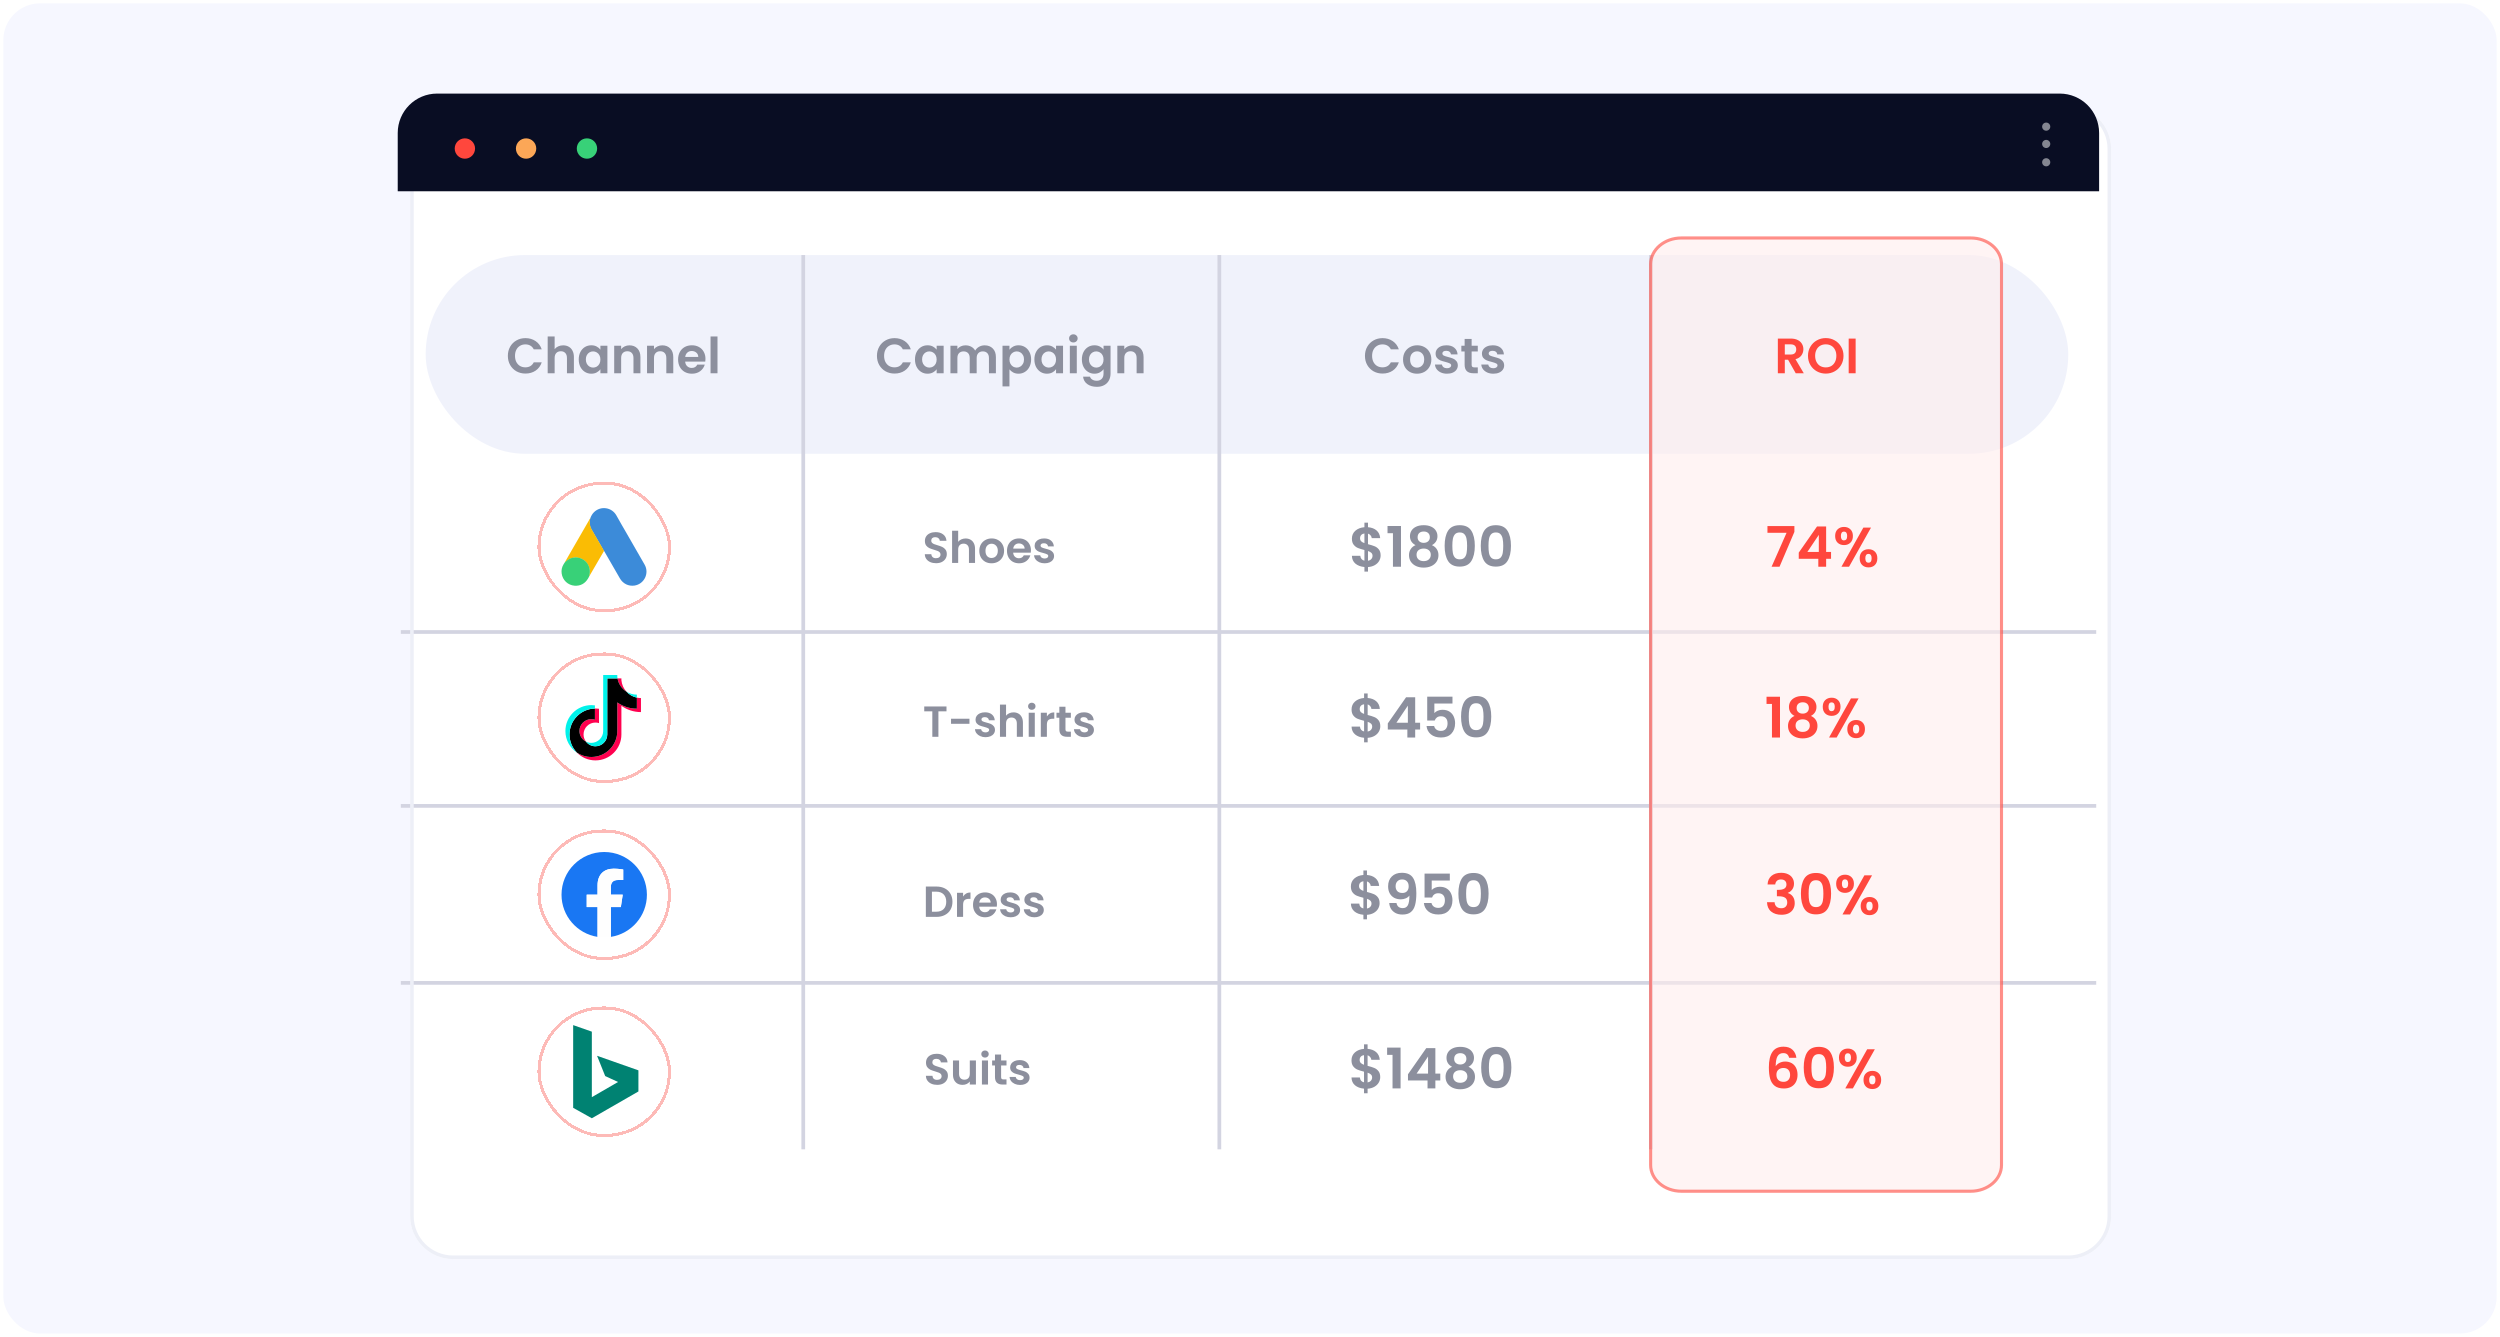 <svg width="748" height="400" viewBox="0 0 748 400" fill="none" xmlns="http://www.w3.org/2000/svg">
<rect x="0.5" y="0.5" width="747" height="399" rx="11.5" fill="#F6F7FF"/>
<rect x="0.5" y="0.5" width="747" height="399" rx="11.5" stroke="white"/>
<g filter="url(#filter0_d_8151_8286)">
<path d="M119 40.857C119 33.756 124.756 28 131.857 28H615.071C622.172 28 627.929 33.756 627.929 40.857V360.143C627.929 367.244 622.172 373 615.071 373H131.857C124.756 373 119 367.244 119 360.143V40.857Z" fill="white"/>
</g>
<rect x="127.361" y="76.311" width="491.463" height="59.459" rx="29.729" fill="#F0F2FB"/>
<line x1="119.93" y1="189.096" x2="627.186" y2="189.096" stroke="#D3D4E1" stroke-width="1.115"/>
<line x1="119.93" y1="241.122" x2="627.186" y2="241.122" stroke="#D3D4E1" stroke-width="1.115"/>
<line x1="364.825" y1="76.311" x2="364.825" y2="343.875" stroke="#D3D4E1" stroke-width="1.115"/>
<line x1="240.333" y1="76.311" x2="240.333" y2="343.875" stroke="#D3D4E1" stroke-width="1.115"/>
<line x1="493.962" y1="76.311" x2="493.962" y2="343.875" stroke="#D3D4E1" stroke-width="1.115"/>
<line x1="119.93" y1="294.077" x2="627.186" y2="294.077" stroke="#D3D4E1" stroke-width="1.115"/>
<g filter="url(#filter1_d_8151_8286)">
<rect x="160.807" y="144.13" width="39.949" height="39.02" rx="19.51" fill="white" shape-rendering="crispEdges"/>
<rect x="161.271" y="144.594" width="39.02" height="38.091" rx="19.045" stroke="#FA534B" stroke-opacity="0.4" stroke-width="0.929" shape-rendering="crispEdges"/>
<path d="M176.657 154.951C176.903 154.306 177.24 153.713 177.742 153.231C179.749 151.276 183.065 151.768 184.427 154.225C185.451 156.088 186.536 157.91 187.59 159.753C189.351 162.814 191.132 165.875 192.873 168.946C194.337 171.515 192.75 174.761 189.843 175.201C188.061 175.467 186.393 174.648 185.471 173.051C183.925 170.359 182.369 167.666 180.823 164.984C180.793 164.923 180.752 164.871 180.711 164.82C180.547 164.687 180.475 164.493 180.373 164.319C179.687 163.111 178.981 161.913 178.295 160.715C177.855 159.937 177.394 159.169 176.954 158.391C176.554 157.695 176.37 156.937 176.391 156.139C176.421 155.729 176.473 155.32 176.657 154.951Z" fill="#3C8BD9"/>
<path d="M176.657 154.951C176.564 155.32 176.483 155.688 176.462 156.077C176.431 156.937 176.646 157.736 177.076 158.483C178.202 160.418 179.329 162.363 180.444 164.308C180.547 164.482 180.629 164.656 180.731 164.82C180.117 165.885 179.503 166.939 178.878 168.004C178.018 169.488 177.158 170.983 176.288 172.467C176.247 172.467 176.237 172.447 176.227 172.416C176.216 172.334 176.247 172.263 176.268 172.181C176.687 170.645 176.339 169.283 175.285 168.116C174.64 167.41 173.821 167.011 172.879 166.878C171.651 166.704 170.565 167.021 169.593 167.789C169.419 167.922 169.306 168.116 169.101 168.219C169.06 168.219 169.04 168.198 169.03 168.168C169.521 167.318 170.002 166.468 170.494 165.619C172.521 162.097 174.548 158.575 176.585 155.064C176.605 155.023 176.636 154.992 176.657 154.951Z" fill="#FABC04"/>
<path d="M169.071 168.198C169.265 168.024 169.45 167.84 169.654 167.676C172.142 165.711 175.879 167.134 176.421 170.246C176.554 170.993 176.483 171.71 176.257 172.426C176.247 172.488 176.237 172.539 176.216 172.6C176.124 172.764 176.042 172.938 175.94 173.102C175.029 174.607 173.688 175.354 171.927 175.242C169.91 175.098 168.323 173.583 168.047 171.577C167.914 170.604 168.108 169.693 168.61 168.854C168.712 168.669 168.835 168.506 168.948 168.321C168.999 168.28 168.979 168.198 169.071 168.198Z" fill="#38D178"/>
</g>
<g filter="url(#filter2_d_8151_8286)">
<rect x="160.807" y="195.228" width="39.949" height="39.02" rx="19.51" fill="white" shape-rendering="crispEdges"/>
<rect x="161.271" y="195.692" width="39.02" height="38.091" rx="19.045" stroke="#FA534B" stroke-opacity="0.4" stroke-width="0.929" shape-rendering="crispEdges"/>
<path d="M185.924 211.185C187.573 212.364 189.594 213.058 191.777 213.058V208.86C191.364 208.86 190.952 208.817 190.548 208.731V212.035C188.365 212.035 186.345 211.342 184.695 210.163V218.73C184.695 223.016 181.219 226.49 176.931 226.49C175.331 226.49 173.845 226.006 172.609 225.177C174.019 226.618 175.985 227.512 178.16 227.512C182.448 227.512 185.924 224.038 185.924 219.752V211.185H185.924ZM187.44 206.95C186.597 206.03 186.043 204.84 185.924 203.525V202.985H184.759C185.052 204.657 186.052 206.085 187.44 206.95ZM175.321 221.889C174.85 221.271 174.596 220.516 174.597 219.74C174.597 217.78 176.187 216.19 178.148 216.19C178.514 216.19 178.877 216.246 179.225 216.357V212.065C178.818 212.009 178.407 211.986 177.997 211.994V215.335C177.648 215.224 177.284 215.168 176.919 215.169C174.957 215.169 173.368 216.758 173.368 218.718C173.368 220.104 174.162 221.304 175.321 221.889Z" fill="#FF004F"/>
<path d="M184.695 210.163C186.345 211.342 188.365 212.035 190.548 212.035V208.731C189.33 208.472 188.251 207.835 187.44 206.95C186.052 206.085 185.052 204.656 184.759 202.985H181.699V219.752C181.692 221.707 180.105 223.289 178.148 223.289C176.995 223.289 175.97 222.74 175.321 221.889C174.162 221.304 173.368 220.104 173.368 218.718C173.368 216.758 174.957 215.169 176.919 215.169C177.295 215.169 177.657 215.227 177.997 215.335V211.994C173.785 212.081 170.397 215.521 170.397 219.752C170.397 221.864 171.241 223.778 172.61 225.177C173.845 226.006 175.332 226.49 176.932 226.49C181.219 226.49 184.695 223.016 184.695 218.73V210.163H184.695Z" fill="black"/>
<path d="M190.548 208.731V207.837C189.449 207.839 188.373 207.532 187.44 206.95C188.266 207.853 189.352 208.476 190.548 208.731ZM184.759 202.985C184.731 202.825 184.71 202.664 184.695 202.503V201.963H180.47V218.73C180.463 220.684 178.876 222.267 176.919 222.267C176.344 222.267 175.802 222.131 175.321 221.889C175.97 222.74 176.995 223.289 178.148 223.289C180.105 223.289 181.693 221.707 181.7 219.752V202.985H184.759ZM177.997 211.994V211.043C177.644 210.995 177.288 210.971 176.932 210.971C172.644 210.971 169.168 214.445 169.168 218.73C169.168 221.417 170.534 223.784 172.61 225.177C171.241 223.778 170.397 221.864 170.397 219.752C170.397 215.521 173.785 212.081 177.997 211.994Z" fill="#00F2EA"/>
</g>
<g filter="url(#filter3_d_8151_8286)">
<rect x="160.807" y="248.183" width="39.949" height="39.02" rx="19.51" fill="white" shape-rendering="crispEdges"/>
<rect x="161.271" y="248.648" width="39.02" height="38.091" rx="19.045" stroke="#FA534B" stroke-opacity="0.4" stroke-width="0.929" shape-rendering="crispEdges"/>
<path d="M193.555 267.693C193.555 260.638 187.835 254.918 180.781 254.918C173.726 254.918 168.006 260.638 168.006 267.693C168.006 274.068 172.677 279.353 178.785 280.313V271.386H175.541V267.693H178.785V264.878C178.785 261.677 180.693 259.907 183.61 259.907C185.008 259.907 186.47 260.157 186.47 260.157V263.301H184.859C183.272 263.301 182.776 264.285 182.776 265.296V267.693H186.319L185.753 271.386H182.776V280.313C188.884 279.355 193.555 274.07 193.555 267.693Z" fill="#1977F3"/>
<path d="M185.754 271.386L186.32 267.693H182.777V265.296C182.777 264.287 183.271 263.301 184.859 263.301H186.47V260.157C186.47 260.157 185.008 259.907 183.611 259.907C180.693 259.907 178.785 261.675 178.785 264.878V267.693H175.541V271.386H178.785V280.313C179.436 280.415 180.102 280.467 180.781 280.467C181.46 280.467 182.127 280.413 182.777 280.313V271.386H185.754Z" fill="#FEFEFE"/>
</g>
<g filter="url(#filter4_d_8151_8286)">
<rect x="160.807" y="301.138" width="39.949" height="39.02" rx="19.51" fill="white" shape-rendering="crispEdges"/>
<rect x="161.271" y="301.602" width="39.02" height="38.091" rx="19.045" stroke="#FA534B" stroke-opacity="0.4" stroke-width="0.929" shape-rendering="crispEdges"/>
<g clip-path="url(#clip0_8151_8286)">
<path d="M178.639 315.893L181.071 321.954L184.918 323.732L177.079 328.269V308.672L171.49 306.712V331.462L177.079 334.583L191.015 326.563V320.248L178.639 315.893Z" fill="#008272"/>
</g>
</g>
<g filter="url(#filter5_d_8151_8286)">
<path fill-rule="evenodd" clip-rule="evenodd" d="M615.071 29.071H131.857C125.348 29.071 120.071 34.348 120.071 40.857V360.143C120.071 366.652 125.348 371.929 131.857 371.929H615.071C621.58 371.929 626.857 366.652 626.857 360.143V40.857C626.857 34.348 621.58 29.071 615.071 29.071ZM131.857 28C124.756 28 119 33.756 119 40.857V360.143C119 367.244 124.756 373 131.857 373H615.071C622.172 373 627.929 367.244 627.929 360.143V40.857C627.929 33.756 622.172 28 615.071 28H131.857Z" fill="#EDEFF7"/>
</g>
<path d="M119 39.786C119 33.277 124.277 28 130.786 28H616.27C622.779 28 628.055 33.277 628.055 39.786V57.228H119V39.786Z" fill="#090D23"/>
<path d="M142.138 44.44C142.138 46.122 140.775 47.485 139.094 47.485C137.412 47.485 136.049 46.122 136.049 44.44C136.049 42.759 137.412 41.395 139.094 41.395C140.775 41.395 142.138 42.759 142.138 44.44Z" fill="#FF473D"/>
<path d="M160.447 44.44C160.447 46.122 159.083 47.485 157.402 47.485C155.721 47.485 154.357 46.122 154.357 44.44C154.357 42.759 155.721 41.395 157.402 41.395C159.083 41.395 160.447 42.759 160.447 44.44Z" fill="#FCA757"/>
<path d="M178.663 44.44C178.663 46.122 177.3 47.485 175.618 47.485C173.937 47.485 172.574 46.122 172.574 44.44C172.574 42.759 173.937 41.395 175.618 41.395C177.3 41.395 178.663 42.759 178.663 44.44Z" fill="#38D178"/>
<path d="M612.224 39.112C611.551 39.112 611.006 38.567 611.006 37.894C611.006 37.221 611.551 36.676 612.224 36.676C612.897 36.676 613.442 37.221 613.442 37.894C613.442 38.567 612.897 39.112 612.224 39.112Z" fill="white" fill-opacity="0.5"/>
<path d="M612.224 44.289C611.551 44.289 611.006 43.743 611.006 43.071C611.006 42.398 611.551 41.853 612.224 41.853C612.897 41.853 613.442 42.398 613.442 43.071C613.442 43.743 612.897 44.289 612.224 44.289Z" fill="white" fill-opacity="0.5"/>
<path d="M612.224 49.769C611.551 49.769 611.006 49.223 611.006 48.551C611.006 47.878 611.551 47.333 612.224 47.333C612.897 47.333 613.442 47.878 613.442 48.551C613.442 49.223 612.897 49.769 612.224 49.769Z" fill="white" fill-opacity="0.5"/>
<path d="M151.95 106.475C151.95 105.454 152.177 104.543 152.633 103.74C153.099 102.927 153.728 102.298 154.521 101.852C155.324 101.396 156.221 101.168 157.212 101.168C158.371 101.168 159.387 101.466 160.259 102.06C161.131 102.655 161.74 103.477 162.087 104.528H159.694C159.456 104.032 159.119 103.661 158.683 103.413C158.257 103.165 157.762 103.041 157.197 103.041C156.592 103.041 156.052 103.185 155.577 103.472C155.111 103.75 154.744 104.146 154.477 104.662C154.219 105.177 154.09 105.781 154.09 106.475C154.09 107.159 154.219 107.763 154.477 108.289C154.744 108.804 155.111 109.205 155.577 109.493C156.052 109.77 156.592 109.909 157.197 109.909C157.762 109.909 158.257 109.785 158.683 109.537C159.119 109.28 159.456 108.903 159.694 108.408H162.087C161.74 109.468 161.131 110.295 160.259 110.89C159.397 111.475 158.381 111.767 157.212 111.767C156.221 111.767 155.324 111.544 154.521 111.098C153.728 110.642 153.099 110.013 152.633 109.21C152.177 108.408 151.95 107.496 151.95 106.475ZM168.503 103.324C169.127 103.324 169.682 103.463 170.167 103.74C170.653 104.008 171.03 104.409 171.297 104.944C171.575 105.469 171.713 106.103 171.713 106.847V111.678H169.632V107.129C169.632 106.475 169.469 105.975 169.142 105.628C168.815 105.271 168.369 105.093 167.804 105.093C167.229 105.093 166.773 105.271 166.436 105.628C166.109 105.975 165.946 106.475 165.946 107.129V111.678H163.865V100.678H165.946V104.468C166.213 104.112 166.57 103.834 167.016 103.636C167.462 103.428 167.957 103.324 168.503 103.324ZM173.157 107.53C173.157 106.698 173.321 105.96 173.648 105.316C173.985 104.672 174.435 104.176 175 103.829C175.575 103.482 176.214 103.309 176.918 103.309C177.532 103.309 178.067 103.433 178.523 103.681C178.989 103.928 179.361 104.24 179.638 104.617V103.443H181.734V111.678H179.638V110.474C179.371 110.86 178.999 111.182 178.523 111.44C178.058 111.688 177.517 111.812 176.903 111.812C176.209 111.812 175.575 111.633 175 111.276C174.435 110.92 173.985 110.419 173.648 109.775C173.321 109.121 173.157 108.373 173.157 107.53ZM179.638 107.56C179.638 107.055 179.539 106.624 179.341 106.267C179.143 105.9 178.875 105.623 178.538 105.435C178.201 105.236 177.84 105.137 177.453 105.137C177.067 105.137 176.71 105.231 176.383 105.42C176.056 105.608 175.788 105.885 175.58 106.252C175.382 106.609 175.283 107.035 175.283 107.53C175.283 108.026 175.382 108.462 175.58 108.839C175.788 109.205 176.056 109.488 176.383 109.686C176.72 109.884 177.076 109.983 177.453 109.983C177.84 109.983 178.201 109.889 178.538 109.701C178.875 109.503 179.143 109.225 179.341 108.868C179.539 108.502 179.638 108.066 179.638 107.56ZM188.33 103.324C189.311 103.324 190.104 103.636 190.708 104.26C191.313 104.875 191.615 105.737 191.615 106.847V111.678H189.534V107.129C189.534 106.475 189.371 105.975 189.044 105.628C188.716 105.271 188.271 105.093 187.706 105.093C187.131 105.093 186.675 105.271 186.338 105.628C186.011 105.975 185.848 106.475 185.848 107.129V111.678H183.767V103.443H185.848V104.468C186.125 104.112 186.477 103.834 186.903 103.636C187.339 103.428 187.815 103.324 188.33 103.324ZM198.158 103.324C199.139 103.324 199.931 103.636 200.536 104.26C201.14 104.875 201.443 105.737 201.443 106.847V111.678H199.362V107.129C199.362 106.475 199.198 105.975 198.871 105.628C198.544 105.271 198.098 105.093 197.533 105.093C196.958 105.093 196.503 105.271 196.166 105.628C195.839 105.975 195.675 106.475 195.675 107.129V111.678H193.594V103.443H195.675V104.468C195.953 104.112 196.304 103.834 196.731 103.636C197.167 103.428 197.642 103.324 198.158 103.324ZM211.077 107.382C211.077 107.679 211.057 107.947 211.017 108.185H204.997C205.047 108.779 205.255 109.245 205.622 109.582C205.988 109.919 206.439 110.087 206.974 110.087C207.747 110.087 208.297 109.755 208.624 109.091H210.869C210.631 109.884 210.175 110.538 209.501 111.053C208.827 111.559 208 111.812 207.019 111.812C206.226 111.812 205.513 111.638 204.878 111.291C204.254 110.935 203.763 110.434 203.407 109.79C203.06 109.146 202.886 108.403 202.886 107.56C202.886 106.708 203.06 105.96 203.407 105.316C203.754 104.672 204.239 104.176 204.863 103.829C205.488 103.482 206.206 103.309 207.019 103.309C207.802 103.309 208.5 103.477 209.115 103.814C209.739 104.151 210.22 104.632 210.557 105.256C210.903 105.871 211.077 106.579 211.077 107.382ZM208.922 106.787C208.912 106.252 208.718 105.826 208.342 105.509C207.965 105.182 207.504 105.018 206.959 105.018C206.444 105.018 206.008 105.177 205.651 105.494C205.304 105.801 205.091 106.232 205.012 106.787H208.922ZM214.677 100.678V111.678H212.596V100.678H214.677Z" fill="#8C8F9D"/>
<path d="M280.073 168.512C279.44 168.512 278.867 168.404 278.356 168.187C277.853 167.97 277.454 167.658 277.159 167.25C276.864 166.843 276.713 166.362 276.704 165.807H278.655C278.681 166.179 278.811 166.474 279.045 166.691C279.288 166.908 279.617 167.016 280.034 167.016C280.459 167.016 280.792 166.916 281.035 166.717C281.278 166.509 281.399 166.24 281.399 165.911C281.399 165.642 281.317 165.421 281.152 165.247C280.988 165.074 280.779 164.939 280.528 164.844C280.285 164.74 279.947 164.627 279.513 164.506C278.924 164.332 278.443 164.163 278.07 163.999C277.706 163.825 277.389 163.569 277.12 163.231C276.86 162.884 276.73 162.425 276.73 161.853C276.73 161.315 276.864 160.847 277.133 160.448C277.402 160.049 277.779 159.746 278.265 159.537C278.75 159.321 279.305 159.212 279.93 159.212C280.866 159.212 281.625 159.442 282.206 159.902C282.795 160.352 283.121 160.985 283.181 161.801H281.178C281.161 161.488 281.027 161.233 280.775 161.033C280.532 160.825 280.207 160.721 279.8 160.721C279.444 160.721 279.158 160.812 278.941 160.994C278.733 161.176 278.629 161.441 278.629 161.788C278.629 162.03 278.707 162.234 278.863 162.399C279.028 162.555 279.227 162.685 279.461 162.789C279.704 162.884 280.042 162.997 280.476 163.127C281.066 163.301 281.547 163.474 281.92 163.647C282.293 163.821 282.613 164.081 282.882 164.428C283.151 164.775 283.285 165.23 283.285 165.794C283.285 166.279 283.16 166.73 282.908 167.146C282.657 167.562 282.288 167.896 281.803 168.148C281.317 168.391 280.74 168.512 280.073 168.512ZM288.922 161.111C289.468 161.111 289.954 161.233 290.379 161.475C290.804 161.71 291.133 162.061 291.367 162.529C291.61 162.988 291.731 163.543 291.731 164.194V168.421H289.911V164.441C289.911 163.869 289.767 163.431 289.481 163.127C289.195 162.815 288.805 162.659 288.311 162.659C287.808 162.659 287.409 162.815 287.114 163.127C286.828 163.431 286.685 163.869 286.685 164.441V168.421H284.864V158.796H286.685V162.113C286.919 161.801 287.231 161.558 287.621 161.384C288.012 161.202 288.445 161.111 288.922 161.111ZM296.663 168.538C295.969 168.538 295.345 168.386 294.79 168.083C294.235 167.771 293.797 167.333 293.476 166.769C293.164 166.205 293.008 165.555 293.008 164.818C293.008 164.081 293.168 163.431 293.489 162.867C293.819 162.303 294.265 161.87 294.829 161.566C295.392 161.254 296.021 161.098 296.715 161.098C297.408 161.098 298.037 161.254 298.601 161.566C299.164 161.87 299.607 162.303 299.927 162.867C300.257 163.431 300.422 164.081 300.422 164.818C300.422 165.555 300.253 166.205 299.914 166.769C299.585 167.333 299.134 167.771 298.562 168.083C297.998 168.386 297.365 168.538 296.663 168.538ZM296.663 166.951C296.992 166.951 297.3 166.873 297.586 166.717C297.881 166.552 298.115 166.309 298.289 165.989C298.462 165.668 298.549 165.278 298.549 164.818C298.549 164.133 298.367 163.608 298.002 163.244C297.647 162.871 297.209 162.685 296.689 162.685C296.168 162.685 295.731 162.871 295.375 163.244C295.028 163.608 294.855 164.133 294.855 164.818C294.855 165.503 295.024 166.032 295.362 166.405C295.709 166.769 296.142 166.951 296.663 166.951ZM308.456 164.662C308.456 164.922 308.438 165.156 308.404 165.364H303.136C303.179 165.885 303.361 166.292 303.682 166.587C304.003 166.882 304.398 167.029 304.866 167.029C305.542 167.029 306.023 166.739 306.31 166.158H308.274C308.066 166.851 307.667 167.424 307.077 167.875C306.487 168.317 305.763 168.538 304.905 168.538C304.211 168.538 303.587 168.386 303.032 168.083C302.486 167.771 302.056 167.333 301.744 166.769C301.441 166.205 301.289 165.555 301.289 164.818C301.289 164.072 301.441 163.418 301.744 162.854C302.048 162.29 302.473 161.857 303.019 161.553C303.565 161.25 304.194 161.098 304.905 161.098C305.59 161.098 306.201 161.246 306.739 161.54C307.285 161.835 307.706 162.256 308 162.802C308.304 163.34 308.456 163.96 308.456 164.662ZM306.57 164.142C306.561 163.673 306.392 163.301 306.063 163.023C305.733 162.737 305.33 162.594 304.853 162.594C304.402 162.594 304.02 162.733 303.708 163.01C303.405 163.279 303.218 163.656 303.149 164.142H306.57ZM312.542 168.538C311.953 168.538 311.424 168.434 310.955 168.226C310.487 168.009 310.114 167.719 309.837 167.354C309.568 166.99 309.421 166.587 309.395 166.145H311.229C311.263 166.422 311.398 166.652 311.632 166.834C311.875 167.016 312.174 167.107 312.529 167.107C312.876 167.107 313.145 167.038 313.336 166.899C313.535 166.76 313.635 166.583 313.635 166.366C313.635 166.132 313.513 165.958 313.271 165.846C313.036 165.724 312.659 165.594 312.139 165.455C311.601 165.325 311.159 165.191 310.812 165.052C310.474 164.913 310.179 164.701 309.928 164.415C309.685 164.129 309.564 163.743 309.564 163.257C309.564 162.858 309.676 162.494 309.902 162.165C310.136 161.835 310.466 161.575 310.89 161.384C311.324 161.194 311.831 161.098 312.412 161.098C313.271 161.098 313.956 161.315 314.467 161.749C314.979 162.173 315.261 162.75 315.313 163.478H313.57C313.544 163.192 313.422 162.967 313.206 162.802C312.997 162.629 312.716 162.542 312.36 162.542C312.031 162.542 311.775 162.603 311.593 162.724C311.419 162.845 311.333 163.014 311.333 163.231C311.333 163.474 311.454 163.66 311.697 163.791C311.94 163.912 312.317 164.038 312.828 164.168C313.349 164.298 313.778 164.432 314.116 164.571C314.454 164.71 314.745 164.926 314.987 165.221C315.239 165.507 315.369 165.889 315.378 166.366C315.378 166.782 315.261 167.155 315.026 167.484C314.801 167.814 314.472 168.074 314.038 168.265C313.613 168.447 313.115 168.538 312.542 168.538Z" fill="#8C8F9D"/>
<path d="M283.191 211.368V212.838H280.772V220.447H278.951V212.838H276.532V211.368H283.191ZM290.061 215.036V216.571H284.546V215.036H290.061ZM294.86 220.564C294.271 220.564 293.742 220.46 293.274 220.252C292.805 220.035 292.432 219.744 292.155 219.38C291.886 219.016 291.739 218.613 291.713 218.171H293.547C293.581 218.448 293.716 218.678 293.95 218.86C294.193 219.042 294.492 219.133 294.847 219.133C295.194 219.133 295.463 219.064 295.654 218.925C295.853 218.786 295.953 218.609 295.953 218.392C295.953 218.158 295.831 217.984 295.589 217.871C295.355 217.75 294.977 217.62 294.457 217.481C293.92 217.351 293.477 217.217 293.13 217.078C292.792 216.939 292.497 216.727 292.246 216.441C292.003 216.155 291.882 215.769 291.882 215.283C291.882 214.884 291.995 214.52 292.22 214.191C292.454 213.861 292.784 213.601 293.208 213.41C293.642 213.219 294.149 213.124 294.73 213.124C295.589 213.124 296.274 213.341 296.785 213.774C297.297 214.199 297.579 214.776 297.631 215.504H295.888C295.862 215.218 295.74 214.993 295.524 214.828C295.316 214.655 295.034 214.568 294.678 214.568C294.349 214.568 294.093 214.629 293.911 214.75C293.737 214.871 293.651 215.04 293.651 215.257C293.651 215.5 293.772 215.686 294.015 215.816C294.258 215.938 294.635 216.064 295.146 216.194C295.667 216.324 296.096 216.458 296.434 216.597C296.772 216.736 297.063 216.952 297.306 217.247C297.557 217.533 297.687 217.915 297.696 218.392C297.696 218.808 297.579 219.181 297.345 219.51C297.119 219.84 296.79 220.1 296.356 220.291C295.931 220.473 295.433 220.564 294.86 220.564ZM303.249 213.137C303.795 213.137 304.28 213.258 304.705 213.501C305.13 213.735 305.46 214.087 305.694 214.555C305.937 215.014 306.058 215.569 306.058 216.22V220.447H304.237V216.467C304.237 215.894 304.094 215.457 303.808 215.153C303.522 214.841 303.131 214.685 302.637 214.685C302.134 214.685 301.735 214.841 301.441 215.153C301.154 215.457 301.011 215.894 301.011 216.467V220.447H299.19V210.822H301.011V214.139C301.246 213.826 301.558 213.584 301.948 213.41C302.338 213.228 302.772 213.137 303.249 213.137ZM308.713 212.383C308.392 212.383 308.123 212.283 307.907 212.084C307.699 211.875 307.594 211.62 307.594 211.316C307.594 211.013 307.699 210.761 307.907 210.562C308.123 210.354 308.392 210.25 308.713 210.25C309.034 210.25 309.298 210.354 309.506 210.562C309.723 210.761 309.832 211.013 309.832 211.316C309.832 211.62 309.723 211.875 309.506 212.084C309.298 212.283 309.034 212.383 308.713 212.383ZM309.61 213.241V220.447H307.79V213.241H309.61ZM313.23 214.36C313.465 213.978 313.768 213.679 314.141 213.462C314.522 213.245 314.956 213.137 315.442 213.137V215.049H314.96C314.388 215.049 313.955 215.183 313.66 215.452C313.374 215.721 313.23 216.189 313.23 216.857V220.447H311.41V213.241H313.23V214.36ZM318.788 214.737V218.223C318.788 218.465 318.845 218.643 318.957 218.756C319.079 218.86 319.278 218.912 319.556 218.912H320.401V220.447H319.256C317.722 220.447 316.954 219.701 316.954 218.21V214.737H316.096V213.241H316.954V211.459H318.788V213.241H320.401V214.737H318.788ZM324.468 220.564C323.878 220.564 323.35 220.46 322.881 220.252C322.413 220.035 322.04 219.744 321.763 219.38C321.494 219.016 321.346 218.613 321.32 218.171H323.154C323.189 218.448 323.323 218.678 323.558 218.86C323.8 219.042 324.1 219.133 324.455 219.133C324.802 219.133 325.071 219.064 325.261 218.925C325.461 218.786 325.561 218.609 325.561 218.392C325.561 218.158 325.439 217.984 325.196 217.871C324.962 217.75 324.585 217.62 324.065 217.481C323.527 217.351 323.085 217.217 322.738 217.078C322.4 216.939 322.105 216.727 321.854 216.441C321.611 216.155 321.49 215.769 321.49 215.283C321.49 214.884 321.602 214.52 321.828 214.191C322.062 213.861 322.391 213.601 322.816 213.41C323.25 213.219 323.757 213.124 324.338 213.124C325.196 213.124 325.881 213.341 326.393 213.774C326.905 214.199 327.186 214.776 327.238 215.504H325.496C325.47 215.218 325.348 214.993 325.131 214.828C324.923 214.655 324.641 214.568 324.286 214.568C323.956 214.568 323.701 214.629 323.519 214.75C323.345 214.871 323.258 215.04 323.258 215.257C323.258 215.5 323.38 215.686 323.623 215.816C323.865 215.938 324.243 216.064 324.754 216.194C325.274 216.324 325.704 216.458 326.042 216.597C326.38 216.736 326.671 216.952 326.913 217.247C327.165 217.533 327.295 217.915 327.304 218.392C327.304 218.808 327.186 219.181 326.952 219.51C326.727 219.84 326.397 220.1 325.964 220.291C325.539 220.473 325.04 220.564 324.468 220.564Z" fill="#8C8F9D"/>
<path d="M280.187 265.253C281.141 265.253 281.978 265.439 282.698 265.812C283.426 266.185 283.985 266.718 284.375 267.412C284.774 268.097 284.974 268.895 284.974 269.805C284.974 270.716 284.774 271.513 284.375 272.198C283.985 272.875 283.426 273.399 282.698 273.772C281.978 274.145 281.141 274.332 280.187 274.332H277.014V265.253H280.187ZM280.122 272.784C281.076 272.784 281.813 272.524 282.333 272.003C282.854 271.483 283.114 270.75 283.114 269.805C283.114 268.86 282.854 268.123 282.333 267.594C281.813 267.057 281.076 266.788 280.122 266.788H278.835V272.784H280.122ZM288.158 268.244C288.392 267.863 288.695 267.564 289.068 267.347C289.45 267.13 289.883 267.022 290.369 267.022V268.934H289.888C289.315 268.934 288.882 269.068 288.587 269.337C288.301 269.606 288.158 270.074 288.158 270.742V274.332H286.337V267.126H288.158V268.244ZM298.294 270.573C298.294 270.833 298.276 271.067 298.242 271.275H292.974C293.017 271.795 293.199 272.203 293.52 272.498C293.841 272.792 294.236 272.94 294.704 272.94C295.38 272.94 295.861 272.649 296.148 272.068H298.112C297.903 272.762 297.505 273.334 296.915 273.785C296.325 274.227 295.601 274.449 294.743 274.449C294.049 274.449 293.425 274.297 292.87 273.993C292.324 273.681 291.894 273.243 291.582 272.68C291.279 272.116 291.127 271.466 291.127 270.729C291.127 269.983 291.279 269.328 291.582 268.765C291.886 268.201 292.311 267.768 292.857 267.464C293.403 267.161 294.032 267.009 294.743 267.009C295.428 267.009 296.039 267.156 296.577 267.451C297.123 267.746 297.544 268.166 297.838 268.713C298.142 269.25 298.294 269.87 298.294 270.573ZM296.408 270.052C296.399 269.584 296.23 269.211 295.9 268.934C295.571 268.648 295.168 268.505 294.691 268.505C294.24 268.505 293.858 268.643 293.546 268.921C293.243 269.19 293.056 269.567 292.987 270.052H296.408ZM302.38 274.449C301.79 274.449 301.262 274.345 300.793 274.136C300.325 273.92 299.952 273.629 299.675 273.265C299.406 272.901 299.259 272.498 299.233 272.055H301.066C301.101 272.333 301.236 272.563 301.47 272.745C301.712 272.927 302.012 273.018 302.367 273.018C302.714 273.018 302.983 272.949 303.174 272.81C303.373 272.671 303.473 272.493 303.473 272.277C303.473 272.042 303.351 271.869 303.108 271.756C302.874 271.635 302.497 271.505 301.977 271.366C301.439 271.236 300.997 271.102 300.65 270.963C300.312 270.824 300.017 270.612 299.766 270.326C299.523 270.039 299.402 269.654 299.402 269.168C299.402 268.769 299.514 268.405 299.74 268.075C299.974 267.746 300.303 267.486 300.728 267.295C301.162 267.104 301.669 267.009 302.25 267.009C303.108 267.009 303.794 267.226 304.305 267.659C304.817 268.084 305.099 268.661 305.151 269.389H303.408C303.382 269.103 303.26 268.877 303.043 268.713C302.835 268.539 302.554 268.453 302.198 268.453C301.869 268.453 301.613 268.513 301.431 268.635C301.257 268.756 301.171 268.925 301.171 269.142C301.171 269.385 301.292 269.571 301.535 269.701C301.777 269.823 302.155 269.948 302.666 270.078C303.187 270.208 303.616 270.343 303.954 270.482C304.292 270.62 304.583 270.837 304.825 271.132C305.077 271.418 305.207 271.8 305.216 272.277C305.216 272.693 305.099 273.066 304.864 273.395C304.639 273.725 304.309 273.985 303.876 274.175C303.451 274.358 302.952 274.449 302.38 274.449ZM309.468 274.449C308.878 274.449 308.349 274.345 307.881 274.136C307.413 273.92 307.04 273.629 306.762 273.265C306.494 272.901 306.346 272.498 306.32 272.055H308.154C308.189 272.333 308.323 272.563 308.557 272.745C308.8 272.927 309.099 273.018 309.455 273.018C309.802 273.018 310.07 272.949 310.261 272.81C310.461 272.671 310.56 272.493 310.56 272.277C310.56 272.042 310.439 271.869 310.196 271.756C309.962 271.635 309.585 271.505 309.064 271.366C308.527 271.236 308.085 271.102 307.738 270.963C307.4 270.824 307.105 270.612 306.853 270.326C306.611 270.039 306.489 269.654 306.489 269.168C306.489 268.769 306.602 268.405 306.827 268.075C307.061 267.746 307.391 267.486 307.816 267.295C308.249 267.104 308.757 267.009 309.338 267.009C310.196 267.009 310.881 267.226 311.393 267.659C311.904 268.084 312.186 268.661 312.238 269.389H310.495C310.469 269.103 310.348 268.877 310.131 268.713C309.923 268.539 309.641 268.453 309.286 268.453C308.956 268.453 308.7 268.513 308.518 268.635C308.345 268.756 308.258 268.925 308.258 269.142C308.258 269.385 308.379 269.571 308.622 269.701C308.865 269.823 309.242 269.948 309.754 270.078C310.274 270.208 310.703 270.343 311.041 270.482C311.38 270.62 311.67 270.837 311.913 271.132C312.164 271.418 312.294 271.8 312.303 272.277C312.303 272.693 312.186 273.066 311.952 273.395C311.727 273.725 311.397 273.985 310.963 274.175C310.539 274.358 310.04 274.449 309.468 274.449Z" fill="#8C8F9D"/>
<path d="M280.403 324.59C279.77 324.59 279.198 324.482 278.686 324.265C278.183 324.048 277.784 323.736 277.489 323.328C277.194 322.921 277.043 322.44 277.034 321.885H278.985C279.011 322.258 279.141 322.552 279.375 322.769C279.618 322.986 279.948 323.094 280.364 323.094C280.789 323.094 281.122 322.995 281.365 322.795C281.608 322.587 281.729 322.318 281.729 321.989C281.729 321.72 281.647 321.499 281.482 321.325C281.318 321.152 281.109 321.018 280.858 320.922C280.615 320.818 280.277 320.705 279.844 320.584C279.254 320.411 278.773 320.242 278.4 320.077C278.036 319.903 277.719 319.648 277.45 319.309C277.19 318.963 277.06 318.503 277.06 317.931C277.06 317.393 277.194 316.925 277.463 316.526C277.732 316.127 278.109 315.824 278.595 315.616C279.08 315.399 279.635 315.29 280.26 315.29C281.196 315.29 281.955 315.52 282.536 315.98C283.125 316.431 283.451 317.064 283.511 317.879H281.508C281.491 317.567 281.357 317.311 281.105 317.111C280.862 316.903 280.537 316.799 280.13 316.799C279.774 316.799 279.488 316.89 279.271 317.072C279.063 317.254 278.959 317.519 278.959 317.866C278.959 318.108 279.037 318.312 279.193 318.477C279.358 318.633 279.557 318.763 279.791 318.867C280.034 318.963 280.372 319.075 280.806 319.205C281.396 319.379 281.877 319.552 282.25 319.726C282.623 319.899 282.943 320.159 283.212 320.506C283.481 320.853 283.615 321.308 283.615 321.872C283.615 322.357 283.49 322.808 283.238 323.224C282.987 323.641 282.618 323.974 282.133 324.226C281.647 324.469 281.07 324.59 280.403 324.59ZM291.997 317.293V324.499H290.163V323.589C289.928 323.901 289.621 324.148 289.239 324.33C288.866 324.503 288.459 324.59 288.017 324.59C287.453 324.59 286.954 324.473 286.521 324.239C286.087 323.996 285.745 323.645 285.493 323.185C285.25 322.717 285.129 322.162 285.129 321.521V317.293H286.95V321.26C286.95 321.833 287.093 322.275 287.379 322.587C287.665 322.891 288.056 323.042 288.55 323.042C289.053 323.042 289.447 322.891 289.733 322.587C290.02 322.275 290.163 321.833 290.163 321.26V317.293H291.997ZM294.717 316.435C294.396 316.435 294.127 316.335 293.91 316.136C293.702 315.928 293.598 315.672 293.598 315.368C293.598 315.065 293.702 314.813 293.91 314.614C294.127 314.406 294.396 314.302 294.717 314.302C295.037 314.302 295.302 314.406 295.51 314.614C295.727 314.813 295.835 315.065 295.835 315.368C295.835 315.672 295.727 315.928 295.51 316.136C295.302 316.335 295.037 316.435 294.717 316.435ZM295.614 317.293V324.499H293.793V317.293H295.614ZM299.533 318.789V322.275C299.533 322.518 299.59 322.695 299.702 322.808C299.824 322.912 300.023 322.964 300.301 322.964H301.146V324.499H300.001C298.467 324.499 297.699 323.753 297.699 322.262V318.789H296.841V317.293H297.699V315.511H299.533V317.293H301.146V318.789H299.533ZM305.213 324.616C304.624 324.616 304.095 324.512 303.626 324.304C303.158 324.087 302.785 323.797 302.508 323.432C302.239 323.068 302.092 322.665 302.066 322.223H303.899C303.934 322.5 304.069 322.73 304.303 322.912C304.545 323.094 304.845 323.185 305.2 323.185C305.547 323.185 305.816 323.116 306.007 322.977C306.206 322.839 306.306 322.661 306.306 322.444C306.306 322.21 306.184 322.036 305.942 321.924C305.707 321.802 305.33 321.672 304.81 321.534C304.272 321.403 303.83 321.269 303.483 321.13C303.145 320.992 302.85 320.779 302.599 320.493C302.356 320.207 302.235 319.821 302.235 319.335C302.235 318.937 302.347 318.572 302.573 318.243C302.807 317.913 303.136 317.653 303.561 317.462C303.995 317.272 304.502 317.176 305.083 317.176C305.942 317.176 306.627 317.393 307.138 317.827C307.65 318.252 307.932 318.828 307.984 319.557H306.241C306.215 319.27 306.093 319.045 305.876 318.88C305.668 318.707 305.387 318.62 305.031 318.62C304.702 318.62 304.446 318.681 304.264 318.802C304.09 318.924 304.004 319.093 304.004 319.309C304.004 319.552 304.125 319.739 304.368 319.869C304.61 319.99 304.988 320.116 305.499 320.246C306.02 320.376 306.449 320.51 306.787 320.649C307.125 320.788 307.416 321.005 307.658 321.299C307.91 321.586 308.04 321.967 308.049 322.444C308.049 322.86 307.932 323.233 307.697 323.563C307.472 323.892 307.142 324.152 306.709 324.343C306.284 324.525 305.785 324.616 305.213 324.616Z" fill="#8C8F9D"/>
<path d="M262.382 106.476C262.382 105.455 262.61 104.544 263.066 103.741C263.532 102.928 264.161 102.299 264.954 101.853C265.757 101.397 266.653 101.169 267.644 101.169C268.804 101.169 269.82 101.467 270.692 102.061C271.564 102.656 272.173 103.478 272.52 104.529H270.127C269.889 104.033 269.552 103.662 269.116 103.414C268.69 103.166 268.194 103.042 267.63 103.042C267.025 103.042 266.485 103.186 266.009 103.473C265.544 103.751 265.177 104.147 264.909 104.663C264.652 105.178 264.523 105.782 264.523 106.476C264.523 107.16 264.652 107.764 264.909 108.29C265.177 108.805 265.544 109.206 266.009 109.494C266.485 109.771 267.025 109.91 267.63 109.91C268.194 109.91 268.69 109.786 269.116 109.538C269.552 109.281 269.889 108.904 270.127 108.408H272.52C272.173 109.469 271.564 110.296 270.692 110.891C269.83 111.476 268.814 111.768 267.644 111.768C266.653 111.768 265.757 111.545 264.954 111.099C264.161 110.643 263.532 110.014 263.066 109.211C262.61 108.408 262.382 107.497 262.382 106.476ZM273.762 107.531C273.762 106.699 273.926 105.961 274.253 105.317C274.59 104.672 275.041 104.177 275.606 103.83C276.18 103.483 276.82 103.31 277.523 103.31C278.138 103.31 278.673 103.434 279.129 103.682C279.594 103.929 279.966 104.241 280.243 104.618V103.444H282.339V111.679H280.243V110.475C279.976 110.861 279.604 111.183 279.129 111.441C278.663 111.689 278.123 111.812 277.508 111.812C276.815 111.812 276.18 111.634 275.606 111.277C275.041 110.921 274.59 110.42 274.253 109.776C273.926 109.122 273.762 108.374 273.762 107.531ZM280.243 107.561C280.243 107.056 280.144 106.625 279.946 106.268C279.748 105.901 279.48 105.624 279.143 105.436C278.806 105.237 278.445 105.138 278.058 105.138C277.672 105.138 277.315 105.232 276.988 105.421C276.661 105.609 276.393 105.886 276.185 106.253C275.987 106.61 275.888 107.036 275.888 107.531C275.888 108.027 275.987 108.463 276.185 108.84C276.393 109.206 276.661 109.489 276.988 109.687C277.325 109.885 277.682 109.984 278.058 109.984C278.445 109.984 278.806 109.89 279.143 109.702C279.48 109.504 279.748 109.226 279.946 108.869C280.144 108.503 280.243 108.067 280.243 107.561ZM294.599 103.325C295.609 103.325 296.422 103.637 297.036 104.261C297.661 104.876 297.973 105.738 297.973 106.848V111.679H295.892V107.13C295.892 106.486 295.728 105.995 295.401 105.659C295.074 105.312 294.628 105.138 294.064 105.138C293.499 105.138 293.048 105.312 292.711 105.659C292.384 105.995 292.22 106.486 292.22 107.13V111.679H290.139V107.13C290.139 106.486 289.976 105.995 289.649 105.659C289.322 105.312 288.876 105.138 288.311 105.138C287.736 105.138 287.28 105.312 286.943 105.659C286.616 105.995 286.453 106.486 286.453 107.13V111.679H284.372V103.444H286.453V104.44C286.72 104.093 287.062 103.82 287.479 103.622C287.905 103.424 288.37 103.325 288.876 103.325C289.52 103.325 290.095 103.464 290.6 103.741C291.105 104.009 291.497 104.395 291.774 104.9C292.042 104.425 292.428 104.043 292.934 103.756C293.449 103.468 294.004 103.325 294.599 103.325ZM302.029 104.633C302.296 104.256 302.663 103.944 303.129 103.696C303.604 103.439 304.145 103.31 304.749 103.31C305.453 103.31 306.087 103.483 306.652 103.83C307.226 104.177 307.677 104.672 308.004 105.317C308.341 105.951 308.51 106.689 308.51 107.531C308.51 108.374 308.341 109.122 308.004 109.776C307.677 110.42 307.226 110.921 306.652 111.277C306.087 111.634 305.453 111.812 304.749 111.812C304.145 111.812 303.609 111.689 303.144 111.441C302.688 111.193 302.316 110.881 302.029 110.504V115.603H299.948V103.444H302.029V104.633ZM306.384 107.531C306.384 107.036 306.28 106.61 306.072 106.253C305.874 105.886 305.606 105.609 305.269 105.421C304.942 105.232 304.586 105.138 304.199 105.138C303.822 105.138 303.466 105.237 303.129 105.436C302.802 105.624 302.534 105.901 302.326 106.268C302.128 106.635 302.029 107.066 302.029 107.561C302.029 108.057 302.128 108.488 302.326 108.854C302.534 109.221 302.802 109.504 303.129 109.702C303.466 109.89 303.822 109.984 304.199 109.984C304.586 109.984 304.942 109.885 305.269 109.687C305.606 109.489 305.874 109.206 306.072 108.84C306.28 108.473 306.384 108.037 306.384 107.531ZM309.487 107.531C309.487 106.699 309.65 105.961 309.977 105.317C310.314 104.672 310.765 104.177 311.33 103.83C311.905 103.483 312.544 103.31 313.248 103.31C313.862 103.31 314.397 103.434 314.853 103.682C315.319 103.929 315.69 104.241 315.968 104.618V103.444H318.064V111.679H315.968V110.475C315.7 110.861 315.329 111.183 314.853 111.441C314.387 111.689 313.847 111.812 313.233 111.812C312.539 111.812 311.905 111.634 311.33 111.277C310.765 110.921 310.314 110.42 309.977 109.776C309.65 109.122 309.487 108.374 309.487 107.531ZM315.968 107.561C315.968 107.056 315.869 106.625 315.671 106.268C315.472 105.901 315.205 105.624 314.868 105.436C314.531 105.237 314.169 105.138 313.783 105.138C313.396 105.138 313.04 105.232 312.713 105.421C312.386 105.609 312.118 105.886 311.91 106.253C311.712 106.61 311.613 107.036 311.613 107.531C311.613 108.027 311.712 108.463 311.91 108.84C312.118 109.206 312.386 109.489 312.713 109.687C313.049 109.885 313.406 109.984 313.783 109.984C314.169 109.984 314.531 109.89 314.868 109.702C315.205 109.504 315.472 109.226 315.671 108.869C315.869 108.503 315.968 108.067 315.968 107.561ZM321.152 102.463C320.785 102.463 320.478 102.349 320.23 102.121C319.992 101.883 319.873 101.591 319.873 101.244C319.873 100.897 319.992 100.609 320.23 100.382C320.478 100.144 320.785 100.025 321.152 100.025C321.518 100.025 321.821 100.144 322.058 100.382C322.306 100.609 322.43 100.897 322.43 101.244C322.43 101.591 322.306 101.883 322.058 102.121C321.821 102.349 321.518 102.463 321.152 102.463ZM322.177 103.444V111.679H320.096V103.444H322.177ZM327.459 103.31C328.074 103.31 328.614 103.434 329.079 103.682C329.545 103.919 329.912 104.232 330.179 104.618V103.444H332.275V111.738C332.275 112.501 332.122 113.18 331.814 113.775C331.507 114.379 331.046 114.855 330.432 115.202C329.818 115.558 329.074 115.737 328.202 115.737C327.033 115.737 326.072 115.464 325.319 114.919C324.575 114.374 324.154 113.631 324.055 112.69H326.121C326.23 113.066 326.463 113.363 326.82 113.581C327.187 113.809 327.628 113.923 328.143 113.923C328.747 113.923 329.238 113.74 329.614 113.373C329.991 113.017 330.179 112.471 330.179 111.738V110.46C329.912 110.846 329.54 111.168 329.065 111.426C328.599 111.684 328.064 111.812 327.459 111.812C326.765 111.812 326.131 111.634 325.556 111.277C324.982 110.921 324.526 110.42 324.189 109.776C323.862 109.122 323.698 108.374 323.698 107.531C323.698 106.699 323.862 105.961 324.189 105.317C324.526 104.672 324.977 104.177 325.542 103.83C326.116 103.483 326.756 103.31 327.459 103.31ZM330.179 107.561C330.179 107.056 330.08 106.625 329.882 106.268C329.684 105.901 329.416 105.624 329.079 105.436C328.742 105.237 328.381 105.138 327.994 105.138C327.608 105.138 327.251 105.232 326.924 105.421C326.597 105.609 326.329 105.886 326.121 106.253C325.923 106.61 325.824 107.036 325.824 107.531C325.824 108.027 325.923 108.463 326.121 108.84C326.329 109.206 326.597 109.489 326.924 109.687C327.261 109.885 327.618 109.984 327.994 109.984C328.381 109.984 328.742 109.89 329.079 109.702C329.416 109.504 329.684 109.226 329.882 108.869C330.08 108.503 330.179 108.067 330.179 107.561ZM338.871 103.325C339.852 103.325 340.645 103.637 341.25 104.261C341.854 104.876 342.156 105.738 342.156 106.848V111.679H340.075V107.13C340.075 106.476 339.912 105.976 339.585 105.629C339.258 105.272 338.812 105.094 338.247 105.094C337.672 105.094 337.216 105.272 336.879 105.629C336.552 105.976 336.389 106.476 336.389 107.13V111.679H334.308V103.444H336.389V104.469C336.666 104.113 337.018 103.835 337.444 103.637C337.88 103.429 338.356 103.325 338.871 103.325Z" fill="#8C8F9D"/>
<path d="M413.085 166.201C413.085 166.781 412.934 167.327 412.633 167.84C412.344 168.342 411.909 168.76 411.329 169.094C410.76 169.418 410.086 169.607 409.306 169.663V171.017H408.235V169.646C407.12 169.546 406.223 169.211 405.543 168.643C404.863 168.063 404.512 167.283 404.489 166.302H406.998C407.065 167.104 407.477 167.589 408.235 167.756V164.562C407.433 164.362 406.786 164.161 406.295 163.96C405.805 163.76 405.381 163.436 405.025 162.99C404.668 162.545 404.489 161.937 404.489 161.168C404.489 160.198 404.835 159.406 405.526 158.793C406.229 158.18 407.132 157.829 408.235 157.74V156.385H409.306V157.74C410.376 157.829 411.229 158.152 411.864 158.709C412.511 159.267 412.873 160.036 412.951 161.017H410.426C410.393 160.694 410.275 160.415 410.075 160.181C409.885 159.936 409.629 159.763 409.306 159.663V162.823C410.142 163.035 410.799 163.241 411.279 163.442C411.769 163.632 412.193 163.949 412.55 164.395C412.907 164.83 413.085 165.432 413.085 166.201ZM406.931 161.051C406.931 161.419 407.042 161.72 407.265 161.954C407.488 162.177 407.812 162.361 408.235 162.506V159.612C407.834 159.668 407.516 159.819 407.282 160.064C407.048 160.309 406.931 160.638 406.931 161.051ZM409.306 167.79C409.729 167.712 410.058 167.539 410.292 167.271C410.537 167.004 410.66 166.681 410.66 166.302C410.66 165.934 410.543 165.638 410.309 165.415C410.075 165.192 409.74 165.008 409.306 164.863V167.79ZM415.147 159.529V157.372H419.177V169.562H416.769V159.529H415.147ZM423.53 163.108C422.415 162.528 421.858 161.63 421.858 160.415C421.858 159.813 422.008 159.267 422.309 158.776C422.621 158.275 423.084 157.879 423.697 157.589C424.321 157.288 425.08 157.138 425.971 157.138C426.863 157.138 427.616 157.288 428.229 157.589C428.853 157.879 429.316 158.275 429.617 158.776C429.929 159.267 430.085 159.813 430.085 160.415C430.085 161.028 429.935 161.569 429.634 162.037C429.333 162.494 428.931 162.851 428.43 163.108C429.043 163.375 429.522 163.765 429.868 164.278C430.213 164.791 430.386 165.399 430.386 166.101C430.386 166.859 430.191 167.522 429.801 168.091C429.422 168.648 428.898 169.078 428.229 169.379C427.56 169.68 426.808 169.83 425.971 169.83C425.135 169.83 424.383 169.68 423.714 169.379C423.056 169.078 422.532 168.648 422.142 168.091C421.763 167.522 421.573 166.859 421.573 166.101C421.573 165.399 421.746 164.791 422.092 164.278C422.437 163.754 422.917 163.364 423.53 163.108ZM427.811 160.75C427.811 160.203 427.644 159.78 427.309 159.479C426.986 159.178 426.54 159.027 425.971 159.027C425.414 159.027 424.968 159.178 424.634 159.479C424.31 159.78 424.149 160.209 424.149 160.766C424.149 161.268 424.316 161.669 424.65 161.97C424.996 162.271 425.436 162.422 425.971 162.422C426.507 162.422 426.947 162.271 427.293 161.97C427.638 161.658 427.811 161.251 427.811 160.75ZM425.971 164.128C425.336 164.128 424.818 164.289 424.416 164.613C424.026 164.936 423.831 165.399 423.831 166.001C423.831 166.558 424.02 167.015 424.4 167.372C424.79 167.717 425.314 167.89 425.971 167.89C426.629 167.89 427.148 167.712 427.527 167.355C427.906 166.998 428.095 166.547 428.095 166.001C428.095 165.41 427.9 164.953 427.51 164.629C427.12 164.295 426.607 164.128 425.971 164.128ZM432.235 163.308C432.235 161.38 432.581 159.869 433.272 158.776C433.975 157.684 435.134 157.138 436.751 157.138C438.367 157.138 439.521 157.684 440.212 158.776C440.915 159.869 441.266 161.38 441.266 163.308C441.266 165.248 440.915 166.77 440.212 167.874C439.521 168.977 438.367 169.529 436.751 169.529C435.134 169.529 433.975 168.977 433.272 167.874C432.581 166.77 432.235 165.248 432.235 163.308ZM438.958 163.308C438.958 162.483 438.902 161.792 438.791 161.235C438.69 160.666 438.479 160.203 438.155 159.847C437.843 159.49 437.375 159.311 436.751 159.311C436.126 159.311 435.652 159.49 435.329 159.847C435.017 160.203 434.805 160.666 434.694 161.235C434.593 161.792 434.543 162.483 434.543 163.308C434.543 164.155 434.593 164.869 434.694 165.449C434.794 166.017 435.006 166.48 435.329 166.837C435.652 167.182 436.126 167.355 436.751 167.355C437.375 167.355 437.849 167.182 438.172 166.837C438.495 166.48 438.707 166.017 438.807 165.449C438.908 164.869 438.958 164.155 438.958 163.308ZM443.046 163.308C443.046 161.38 443.392 159.869 444.083 158.776C444.786 157.684 445.945 157.138 447.562 157.138C449.178 157.138 450.332 157.684 451.023 158.776C451.726 159.869 452.077 161.38 452.077 163.308C452.077 165.248 451.726 166.77 451.023 167.874C450.332 168.977 449.178 169.529 447.562 169.529C445.945 169.529 444.786 168.977 444.083 167.874C443.392 166.77 443.046 165.248 443.046 163.308ZM449.769 163.308C449.769 162.483 449.713 161.792 449.602 161.235C449.501 160.666 449.29 160.203 448.966 159.847C448.654 159.49 448.186 159.311 447.562 159.311C446.937 159.311 446.463 159.49 446.14 159.847C445.828 160.203 445.616 160.666 445.505 161.235C445.404 161.792 445.354 162.483 445.354 163.308C445.354 164.155 445.404 164.869 445.505 165.449C445.605 166.017 445.817 166.48 446.14 166.837C446.463 167.182 446.937 167.355 447.562 167.355C448.186 167.355 448.66 167.182 448.983 166.837C449.306 166.48 449.518 166.017 449.618 165.449C449.719 164.869 449.769 164.155 449.769 163.308Z" fill="#8C8F9D"/>
<path d="M412.984 217.299C412.984 217.879 412.833 218.425 412.532 218.938C412.242 219.439 411.807 219.857 411.228 220.192C410.659 220.515 409.985 220.705 409.204 220.76V222.115H408.134V220.744C407.019 220.643 406.122 220.309 405.442 219.74C404.762 219.161 404.41 218.38 404.388 217.399H406.897C406.963 218.202 407.376 218.687 408.134 218.854V215.66C407.331 215.459 406.685 215.259 406.194 215.058C405.704 214.857 405.28 214.534 404.923 214.088C404.566 213.642 404.388 213.035 404.388 212.265C404.388 211.295 404.734 210.504 405.425 209.891C406.127 209.278 407.03 208.926 408.134 208.837V207.483H409.204V208.837C410.275 208.926 411.127 209.25 411.763 209.807C412.409 210.365 412.772 211.134 412.85 212.115H410.325C410.291 211.792 410.174 211.513 409.974 211.279C409.784 211.033 409.528 210.861 409.204 210.76V213.921C410.04 214.133 410.698 214.339 411.178 214.54C411.668 214.729 412.092 215.047 412.448 215.493C412.805 215.928 412.984 216.53 412.984 217.299ZM406.83 212.148C406.83 212.516 406.941 212.817 407.164 213.051C407.387 213.274 407.71 213.458 408.134 213.603V210.71C407.733 210.766 407.415 210.916 407.181 211.162C406.947 211.407 406.83 211.736 406.83 212.148ZM409.204 218.888C409.628 218.81 409.957 218.637 410.191 218.369C410.436 218.102 410.559 217.778 410.559 217.399C410.559 217.031 410.442 216.736 410.208 216.513C409.974 216.29 409.639 216.106 409.204 215.961V218.888ZM415.229 218.286V216.446L420.698 208.62H423.424V216.245H424.895V218.286H423.424V220.66H421.082V218.286H415.229ZM421.233 211.128L417.805 216.245H421.233V211.128ZM434.58 210.493H429.162V213.352C429.396 213.062 429.73 212.828 430.165 212.65C430.6 212.46 431.063 212.366 431.553 212.366C432.445 212.366 433.175 212.561 433.744 212.951C434.312 213.341 434.725 213.843 434.981 214.456C435.238 215.058 435.366 215.705 435.366 216.396C435.366 217.678 434.998 218.709 434.262 219.49C433.537 220.27 432.501 220.66 431.152 220.66C429.881 220.66 428.866 220.342 428.108 219.707C427.35 219.071 426.921 218.241 426.821 217.215H429.095C429.195 217.661 429.418 218.018 429.764 218.286C430.12 218.553 430.572 218.687 431.118 218.687C431.776 218.687 432.272 218.481 432.607 218.068C432.941 217.656 433.108 217.109 433.108 216.429C433.108 215.738 432.935 215.214 432.59 214.857C432.255 214.489 431.759 214.306 431.102 214.306C430.633 214.306 430.243 214.423 429.931 214.657C429.619 214.891 429.396 215.203 429.262 215.593H427.021V208.436H434.58V210.493ZM437.148 214.406C437.148 212.477 437.493 210.967 438.185 209.874C438.887 208.781 440.046 208.235 441.663 208.235C443.279 208.235 444.433 208.781 445.124 209.874C445.827 210.967 446.178 212.477 446.178 214.406C446.178 216.346 445.827 217.867 445.124 218.971C444.433 220.075 443.279 220.627 441.663 220.627C440.046 220.627 438.887 220.075 438.185 218.971C437.493 217.867 437.148 216.346 437.148 214.406ZM443.87 214.406C443.87 213.581 443.815 212.89 443.703 212.332C443.603 211.764 443.391 211.301 443.068 210.944C442.755 210.587 442.287 210.409 441.663 210.409C441.039 210.409 440.565 210.587 440.241 210.944C439.929 211.301 439.717 211.764 439.606 212.332C439.506 212.89 439.455 213.581 439.455 214.406C439.455 215.253 439.506 215.967 439.606 216.546C439.706 217.115 439.918 217.578 440.241 217.934C440.565 218.28 441.039 218.453 441.663 218.453C442.287 218.453 442.761 218.28 443.084 217.934C443.408 217.578 443.619 217.115 443.72 216.546C443.82 215.967 443.87 215.253 443.87 214.406Z" fill="#8C8F9D"/>
<path d="M412.778 270.254C412.778 270.834 412.627 271.38 412.326 271.893C412.036 272.394 411.601 272.813 411.022 273.147C410.453 273.47 409.779 273.66 408.998 273.716V275.07H407.928V273.699C406.813 273.599 405.916 273.264 405.236 272.695C404.556 272.116 404.204 271.335 404.182 270.354H406.69C406.757 271.157 407.17 271.642 407.928 271.809V268.615C407.125 268.414 406.479 268.214 405.988 268.013C405.498 267.812 405.074 267.489 404.717 267.043C404.36 266.597 404.182 265.99 404.182 265.22C404.182 264.25 404.528 263.459 405.219 262.846C405.921 262.233 406.824 261.881 407.928 261.792V260.438H408.998V261.792C410.068 261.881 410.921 262.205 411.557 262.762C412.203 263.32 412.566 264.089 412.644 265.07H410.119C410.085 264.747 409.968 264.468 409.767 264.234C409.578 263.989 409.322 263.816 408.998 263.715V266.876C409.834 267.088 410.492 267.294 410.972 267.495C411.462 267.684 411.886 268.002 412.242 268.448C412.599 268.883 412.778 269.485 412.778 270.254ZM406.624 265.103C406.624 265.471 406.735 265.772 406.958 266.006C407.181 266.229 407.504 266.413 407.928 266.558V263.665C407.527 263.721 407.209 263.871 406.975 264.117C406.741 264.362 406.624 264.691 406.624 265.103ZM408.998 271.843C409.422 271.765 409.751 271.592 409.985 271.324C410.23 271.057 410.353 270.733 410.353 270.354C410.353 269.986 410.236 269.691 410.002 269.468C409.767 269.245 409.433 269.061 408.998 268.916V271.843ZM417.833 270.187C417.922 270.678 418.123 271.057 418.435 271.324C418.758 271.581 419.187 271.709 419.722 271.709C420.414 271.709 420.915 271.425 421.228 270.856C421.54 270.276 421.696 269.306 421.696 267.946C421.439 268.303 421.077 268.582 420.609 268.782C420.152 268.983 419.656 269.083 419.12 269.083C418.407 269.083 417.76 268.938 417.181 268.649C416.612 268.348 416.161 267.907 415.826 267.327C415.492 266.737 415.324 266.023 415.324 265.187C415.324 263.949 415.692 262.968 416.428 262.244C417.164 261.508 418.167 261.14 419.438 261.14C421.021 261.14 422.136 261.647 422.783 262.662C423.44 263.676 423.769 265.204 423.769 267.244C423.769 268.693 423.641 269.88 423.385 270.806C423.139 271.731 422.71 272.433 422.097 272.913C421.495 273.392 420.67 273.632 419.622 273.632C418.797 273.632 418.095 273.476 417.515 273.164C416.935 272.84 416.489 272.422 416.177 271.91C415.876 271.386 415.703 270.811 415.659 270.187H417.833ZM419.605 267.177C420.185 267.177 420.642 266.999 420.977 266.642C421.311 266.285 421.478 265.806 421.478 265.204C421.478 264.546 421.3 264.039 420.943 263.682C420.598 263.314 420.124 263.13 419.522 263.13C418.92 263.13 418.44 263.32 418.084 263.699C417.738 264.067 417.565 264.557 417.565 265.17C417.565 265.761 417.732 266.246 418.067 266.625C418.413 266.993 418.925 267.177 419.605 267.177ZM433.786 263.448H428.368V266.307C428.602 266.018 428.936 265.783 429.371 265.605C429.806 265.416 430.269 265.321 430.759 265.321C431.651 265.321 432.381 265.516 432.95 265.906C433.518 266.296 433.931 266.798 434.187 267.411C434.444 268.013 434.572 268.66 434.572 269.351C434.572 270.633 434.204 271.664 433.468 272.445C432.744 273.225 431.707 273.615 430.358 273.615C429.087 273.615 428.072 273.298 427.314 272.662C426.556 272.027 426.127 271.196 426.027 270.17H428.301C428.401 270.616 428.624 270.973 428.97 271.241C429.327 271.508 429.778 271.642 430.324 271.642C430.982 271.642 431.478 271.436 431.813 271.023C432.147 270.611 432.314 270.064 432.314 269.384C432.314 268.693 432.142 268.169 431.796 267.812C431.461 267.445 430.965 267.261 430.308 267.261C429.839 267.261 429.449 267.378 429.137 267.612C428.825 267.846 428.602 268.158 428.468 268.548H426.227V261.391H433.786V263.448ZM436.354 267.361C436.354 265.432 436.699 263.922 437.391 262.829C438.093 261.737 439.252 261.19 440.869 261.19C442.485 261.19 443.639 261.737 444.331 262.829C445.033 263.922 445.384 265.432 445.384 267.361C445.384 269.301 445.033 270.823 444.331 271.926C443.639 273.03 442.485 273.582 440.869 273.582C439.252 273.582 438.093 273.03 437.391 271.926C436.699 270.823 436.354 269.301 436.354 267.361ZM443.076 267.361C443.076 266.536 443.021 265.845 442.909 265.287C442.809 264.719 442.597 264.256 442.274 263.899C441.961 263.543 441.493 263.364 440.869 263.364C440.245 263.364 439.771 263.543 439.447 263.899C439.135 264.256 438.923 264.719 438.812 265.287C438.712 265.845 438.661 266.536 438.661 267.361C438.661 268.208 438.712 268.922 438.812 269.501C438.912 270.07 439.124 270.533 439.447 270.889C439.771 271.235 440.245 271.408 440.869 271.408C441.493 271.408 441.967 271.235 442.29 270.889C442.614 270.533 442.825 270.07 442.926 269.501C443.026 268.922 443.076 268.208 443.076 267.361Z" fill="#8C8F9D"/>
<path d="M412.962 322.28C412.962 322.86 412.812 323.406 412.511 323.919C412.221 324.421 411.786 324.839 411.207 325.173C410.638 325.497 409.963 325.686 409.183 325.742V327.096H408.113V325.725C406.998 325.625 406.101 325.29 405.42 324.722C404.74 324.142 404.389 323.362 404.367 322.381H406.875C406.942 323.183 407.355 323.668 408.113 323.836V320.642C407.31 320.441 406.664 320.24 406.173 320.039C405.682 319.839 405.259 319.516 404.902 319.07C404.545 318.624 404.367 318.016 404.367 317.247C404.367 316.277 404.713 315.485 405.404 314.872C406.106 314.259 407.009 313.908 408.113 313.819V312.464H409.183V313.819C410.253 313.908 411.106 314.231 411.742 314.789C412.388 315.346 412.751 316.115 412.829 317.096H410.303C410.27 316.773 410.153 316.494 409.952 316.26C409.763 316.015 409.506 315.842 409.183 315.742V318.902C410.019 319.114 410.677 319.32 411.156 319.521C411.647 319.711 412.071 320.028 412.427 320.474C412.784 320.909 412.962 321.511 412.962 322.28ZM406.808 317.13C406.808 317.498 406.92 317.799 407.143 318.033C407.366 318.256 407.689 318.44 408.113 318.585V315.692C407.711 315.747 407.394 315.898 407.16 316.143C406.926 316.388 406.808 316.717 406.808 317.13ZM409.183 323.869C409.607 323.791 409.936 323.618 410.17 323.351C410.415 323.083 410.538 322.76 410.538 322.381C410.538 322.013 410.421 321.717 410.186 321.494C409.952 321.271 409.618 321.087 409.183 320.943V323.869ZM415.024 315.608V313.451H419.054V325.642H416.646V315.608H415.024ZM421.267 323.267V321.427L426.735 313.601H429.461V321.227H430.933V323.267H429.461V325.642H427.12V323.267H421.267ZM427.27 316.11L423.842 321.227H427.27V316.11ZM434.463 319.187C433.349 318.607 432.791 317.709 432.791 316.494C432.791 315.892 432.942 315.346 433.243 314.855C433.555 314.354 434.017 313.958 434.631 313.668C435.255 313.367 436.013 313.217 436.905 313.217C437.797 313.217 438.549 313.367 439.163 313.668C439.787 313.958 440.249 314.354 440.55 314.855C440.863 315.346 441.019 315.892 441.019 316.494C441.019 317.107 440.868 317.648 440.567 318.116C440.266 318.573 439.865 318.93 439.363 319.187C439.976 319.454 440.456 319.844 440.801 320.357C441.147 320.87 441.32 321.478 441.32 322.18C441.32 322.938 441.125 323.601 440.734 324.17C440.355 324.727 439.831 325.157 439.163 325.458C438.494 325.759 437.741 325.909 436.905 325.909C436.069 325.909 435.316 325.759 434.647 325.458C433.99 325.157 433.466 324.727 433.075 324.17C432.696 323.601 432.507 322.938 432.507 322.18C432.507 321.478 432.68 320.87 433.025 320.357C433.371 319.833 433.85 319.443 434.463 319.187ZM438.744 316.829C438.744 316.282 438.577 315.859 438.243 315.558C437.919 315.257 437.474 315.106 436.905 315.106C436.348 315.106 435.902 315.257 435.567 315.558C435.244 315.859 435.082 316.288 435.082 316.845C435.082 317.347 435.249 317.748 435.584 318.049C435.929 318.35 436.37 318.501 436.905 318.501C437.44 318.501 437.88 318.35 438.226 318.049C438.572 317.737 438.744 317.33 438.744 316.829ZM436.905 320.207C436.269 320.207 435.751 320.368 435.35 320.692C434.96 321.015 434.764 321.478 434.764 322.08C434.764 322.637 434.954 323.094 435.333 323.451C435.723 323.797 436.247 323.969 436.905 323.969C437.563 323.969 438.081 323.791 438.46 323.434C438.839 323.077 439.029 322.626 439.029 322.08C439.029 321.489 438.834 321.032 438.443 320.708C438.053 320.374 437.54 320.207 436.905 320.207ZM443.169 319.387C443.169 317.459 443.515 315.948 444.206 314.855C444.908 313.763 446.068 313.217 447.684 313.217C449.301 313.217 450.454 313.763 451.146 314.855C451.848 315.948 452.199 317.459 452.199 319.387C452.199 321.327 451.848 322.849 451.146 323.953C450.454 325.056 449.301 325.608 447.684 325.608C446.068 325.608 444.908 325.056 444.206 323.953C443.515 322.849 443.169 321.327 443.169 319.387ZM449.891 319.387C449.891 318.562 449.836 317.871 449.724 317.314C449.624 316.745 449.412 316.282 449.089 315.926C448.777 315.569 448.308 315.391 447.684 315.391C447.06 315.391 446.586 315.569 446.263 315.926C445.95 316.282 445.739 316.745 445.627 317.314C445.527 317.871 445.477 318.562 445.477 319.387C445.477 320.235 445.527 320.948 445.627 321.528C445.727 322.096 445.939 322.559 446.263 322.916C446.586 323.261 447.06 323.434 447.684 323.434C448.308 323.434 448.782 323.261 449.105 322.916C449.429 322.559 449.641 322.096 449.741 321.528C449.841 320.948 449.891 320.235 449.891 319.387Z" fill="#8C8F9D"/>
<path d="M408.395 106.476C408.395 105.455 408.623 104.544 409.079 103.741C409.544 102.928 410.174 102.299 410.966 101.853C411.769 101.397 412.666 101.169 413.657 101.169C414.816 101.169 415.832 101.467 416.704 102.061C417.576 102.656 418.186 103.478 418.533 104.529H416.139C415.902 104.033 415.565 103.662 415.129 103.414C414.702 103.166 414.207 103.042 413.642 103.042C413.038 103.042 412.498 103.186 412.022 103.473C411.556 103.751 411.189 104.147 410.922 104.663C410.664 105.178 410.535 105.782 410.535 106.476C410.535 107.16 410.664 107.764 410.922 108.29C411.189 108.805 411.556 109.206 412.022 109.494C412.498 109.771 413.038 109.91 413.642 109.91C414.207 109.91 414.702 109.786 415.129 109.538C415.565 109.281 415.902 108.904 416.139 108.408H418.533C418.186 109.469 417.576 110.296 416.704 110.891C415.842 111.476 414.826 111.768 413.657 111.768C412.666 111.768 411.769 111.545 410.966 111.099C410.174 110.643 409.544 110.014 409.079 109.211C408.623 108.408 408.395 107.497 408.395 106.476ZM423.967 111.812C423.174 111.812 422.46 111.639 421.826 111.292C421.192 110.935 420.692 110.435 420.325 109.791C419.968 109.147 419.79 108.404 419.79 107.561C419.79 106.719 419.973 105.976 420.34 105.331C420.716 104.687 421.227 104.192 421.871 103.845C422.515 103.488 423.233 103.31 424.026 103.31C424.819 103.31 425.537 103.488 426.182 103.845C426.826 104.192 427.331 104.687 427.698 105.331C428.074 105.976 428.263 106.719 428.263 107.561C428.263 108.404 428.069 109.147 427.683 109.791C427.306 110.435 426.791 110.935 426.137 111.292C425.493 111.639 424.769 111.812 423.967 111.812ZM423.967 109.999C424.343 109.999 424.695 109.91 425.022 109.731C425.359 109.543 425.627 109.266 425.825 108.899C426.023 108.532 426.122 108.086 426.122 107.561C426.122 106.778 425.914 106.179 425.498 105.763C425.092 105.336 424.591 105.123 423.996 105.123C423.402 105.123 422.901 105.336 422.495 105.763C422.099 106.179 421.901 106.778 421.901 107.561C421.901 108.344 422.094 108.949 422.48 109.375C422.877 109.791 423.372 109.999 423.967 109.999ZM432.94 111.812C432.267 111.812 431.662 111.694 431.127 111.456C430.592 111.208 430.166 110.876 429.849 110.46C429.541 110.044 429.373 109.583 429.343 109.077H431.439C431.479 109.395 431.632 109.657 431.9 109.865C432.177 110.073 432.519 110.177 432.926 110.177C433.322 110.177 433.629 110.098 433.847 109.94C434.075 109.781 434.189 109.578 434.189 109.33C434.189 109.063 434.05 108.864 433.773 108.736C433.505 108.597 433.074 108.448 432.48 108.29C431.865 108.141 431.36 107.987 430.963 107.829C430.577 107.67 430.24 107.427 429.953 107.1C429.675 106.773 429.536 106.332 429.536 105.777C429.536 105.322 429.665 104.905 429.923 104.529C430.191 104.152 430.567 103.855 431.053 103.637C431.548 103.419 432.128 103.31 432.792 103.31C433.773 103.31 434.556 103.558 435.14 104.053C435.725 104.539 436.047 105.198 436.107 106.03H434.115C434.085 105.703 433.946 105.445 433.699 105.257C433.461 105.059 433.139 104.96 432.732 104.96C432.356 104.96 432.063 105.029 431.855 105.168C431.657 105.307 431.558 105.5 431.558 105.748C431.558 106.025 431.697 106.238 431.974 106.387C432.252 106.526 432.683 106.669 433.268 106.818C433.862 106.967 434.353 107.12 434.739 107.279C435.126 107.437 435.458 107.685 435.735 108.022C436.022 108.349 436.171 108.785 436.181 109.33C436.181 109.806 436.047 110.232 435.78 110.608C435.522 110.985 435.145 111.282 434.65 111.5C434.164 111.708 433.595 111.812 432.94 111.812ZM440.312 105.153V109.137C440.312 109.414 440.377 109.617 440.505 109.746C440.644 109.865 440.872 109.925 441.189 109.925H442.155V111.679H440.847C439.093 111.679 438.216 110.826 438.216 109.122V105.153H437.235V103.444H438.216V101.407H440.312V103.444H442.155V105.153H440.312ZM446.804 111.812C446.13 111.812 445.525 111.694 444.99 111.456C444.455 111.208 444.029 110.876 443.712 110.46C443.404 110.044 443.236 109.583 443.206 109.077H445.302C445.342 109.395 445.495 109.657 445.763 109.865C446.04 110.073 446.382 110.177 446.789 110.177C447.185 110.177 447.492 110.098 447.71 109.94C447.938 109.781 448.052 109.578 448.052 109.33C448.052 109.063 447.913 108.864 447.636 108.736C447.368 108.597 446.937 108.448 446.343 108.29C445.728 108.141 445.223 107.987 444.827 107.829C444.44 107.67 444.103 107.427 443.816 107.1C443.538 106.773 443.4 106.332 443.4 105.777C443.4 105.322 443.528 104.905 443.786 104.529C444.054 104.152 444.43 103.855 444.916 103.637C445.411 103.419 445.991 103.31 446.655 103.31C447.636 103.31 448.419 103.558 449.004 104.053C449.588 104.539 449.91 105.198 449.97 106.03H447.978C447.948 105.703 447.809 105.445 447.562 105.257C447.324 105.059 447.002 104.96 446.595 104.96C446.219 104.96 445.927 105.029 445.718 105.168C445.52 105.307 445.421 105.5 445.421 105.748C445.421 106.025 445.56 106.238 445.837 106.387C446.115 106.526 446.546 106.669 447.131 106.818C447.725 106.967 448.216 107.12 448.602 107.279C448.989 107.437 449.321 107.685 449.598 108.022C449.885 108.349 450.034 108.785 450.044 109.33C450.044 109.806 449.91 110.232 449.643 110.608C449.385 110.985 449.008 111.282 448.513 111.5C448.027 111.708 447.458 111.812 446.804 111.812Z" fill="#8C8F9D"/>
<path opacity="0.6" d="M493.868 79.023C493.868 74.768 497.924 71.2 503.085 71.2H589.634C594.794 71.2 598.85 74.768 598.85 79.023V348.592C598.85 352.848 594.794 356.416 589.634 356.416H503.085C497.924 356.416 493.868 352.848 493.868 348.592V79.023Z" fill="#FFEDED" stroke="#FF473D" stroke-width="0.929"/>
<path d="M536.883 159.144L532.435 169.562H530.06L534.542 159.412H528.822V157.405H536.883V159.144ZM538.185 167.188V165.348L543.653 157.522H546.379V165.148H547.85V167.188H546.379V169.562H544.038V167.188H538.185ZM544.188 160.031L540.76 165.148H544.188V160.031ZM549.073 160.365C549.073 159.518 549.319 158.854 549.809 158.375C550.311 157.896 550.952 157.656 551.732 157.656C552.513 157.656 553.148 157.896 553.639 158.375C554.14 158.854 554.391 159.518 554.391 160.365C554.391 161.223 554.14 161.892 553.639 162.372C553.148 162.851 552.513 163.091 551.732 163.091C550.952 163.091 550.311 162.851 549.809 162.372C549.319 161.892 549.073 161.223 549.073 160.365ZM559.809 157.857L553.237 169.562H550.963L557.518 157.857H559.809ZM551.716 159.061C551.102 159.061 550.796 159.495 550.796 160.365C550.796 161.246 551.102 161.686 551.716 161.686C552.017 161.686 552.251 161.58 552.418 161.368C552.585 161.145 552.669 160.811 552.669 160.365C552.669 159.495 552.351 159.061 551.716 159.061ZM556.415 167.037C556.415 166.179 556.66 165.516 557.15 165.047C557.652 164.568 558.293 164.328 559.074 164.328C559.854 164.328 560.484 164.568 560.963 165.047C561.454 165.516 561.699 166.179 561.699 167.037C561.699 167.896 561.454 168.565 560.963 169.044C560.484 169.523 559.854 169.763 559.074 169.763C558.282 169.763 557.641 169.523 557.15 169.044C556.66 168.565 556.415 167.896 556.415 167.037ZM559.057 165.733C558.421 165.733 558.104 166.168 558.104 167.037C558.104 167.918 558.421 168.358 559.057 168.358C559.681 168.358 559.993 167.918 559.993 167.037C559.993 166.168 559.681 165.733 559.057 165.733Z" fill="#FF473D"/>
<path d="M528.546 210.626V208.469H532.576V220.66H530.168V210.626H528.546ZM536.929 214.205C535.814 213.625 535.257 212.728 535.257 211.512C535.257 210.91 535.407 210.364 535.708 209.873C536.02 209.372 536.483 208.976 537.096 208.686C537.72 208.385 538.479 208.235 539.37 208.235C540.262 208.235 541.015 208.385 541.628 208.686C542.252 208.976 542.715 209.372 543.016 209.873C543.328 210.364 543.484 210.91 543.484 211.512C543.484 212.125 543.334 212.666 543.033 213.134C542.732 213.592 542.33 213.948 541.829 214.205C542.442 214.472 542.921 214.862 543.267 215.375C543.612 215.888 543.785 216.496 543.785 217.198C543.785 217.956 543.59 218.619 543.2 219.188C542.821 219.745 542.297 220.175 541.628 220.476C540.959 220.777 540.207 220.927 539.37 220.927C538.534 220.927 537.782 220.777 537.113 220.476C536.455 220.175 535.931 219.745 535.541 219.188C535.162 218.619 534.972 217.956 534.972 217.198C534.972 216.496 535.145 215.888 535.491 215.375C535.836 214.851 536.316 214.461 536.929 214.205ZM541.21 211.847C541.21 211.301 541.043 210.877 540.708 210.576C540.385 210.275 539.939 210.124 539.37 210.124C538.813 210.124 538.367 210.275 538.033 210.576C537.709 210.877 537.548 211.306 537.548 211.864C537.548 212.365 537.715 212.767 538.049 213.068C538.395 213.369 538.835 213.519 539.37 213.519C539.906 213.519 540.346 213.369 540.692 213.068C541.037 212.755 541.21 212.348 541.21 211.847ZM539.37 215.225C538.735 215.225 538.217 215.386 537.815 215.71C537.425 216.033 537.23 216.496 537.23 217.098C537.23 217.655 537.419 218.112 537.798 218.469C538.189 218.815 538.713 218.987 539.37 218.987C540.028 218.987 540.547 218.809 540.926 218.452C541.305 218.096 541.494 217.644 541.494 217.098C541.494 216.507 541.299 216.05 540.909 215.726C540.519 215.392 540.006 215.225 539.37 215.225ZM545.367 211.462C545.367 210.615 545.612 209.952 546.103 209.472C546.604 208.993 547.245 208.753 548.026 208.753C548.806 208.753 549.442 208.993 549.932 209.472C550.434 209.952 550.685 210.615 550.685 211.462C550.685 212.321 550.434 212.99 549.932 213.469C549.442 213.948 548.806 214.188 548.026 214.188C547.245 214.188 546.604 213.948 546.103 213.469C545.612 212.99 545.367 212.321 545.367 211.462ZM556.103 208.954L549.531 220.66H547.257L553.812 208.954H556.103ZM548.009 210.158C547.396 210.158 547.089 210.593 547.089 211.462C547.089 212.343 547.396 212.783 548.009 212.783C548.31 212.783 548.544 212.677 548.711 212.466C548.879 212.243 548.962 211.908 548.962 211.462C548.962 210.593 548.644 210.158 548.009 210.158ZM552.708 218.135C552.708 217.276 552.953 216.613 553.444 216.145C553.946 215.665 554.587 215.425 555.367 215.425C556.147 215.425 556.777 215.665 557.257 216.145C557.747 216.613 557.993 217.276 557.993 218.135C557.993 218.993 557.747 219.662 557.257 220.141C556.777 220.621 556.147 220.86 555.367 220.86C554.575 220.86 553.934 220.621 553.444 220.141C552.953 219.662 552.708 218.993 552.708 218.135ZM555.35 216.83C554.715 216.83 554.397 217.265 554.397 218.135C554.397 219.015 554.715 219.456 555.35 219.456C555.975 219.456 556.287 219.015 556.287 218.135C556.287 217.265 555.975 216.83 555.35 216.83Z" fill="#FF473D"/>
<path d="M528.855 264.635C528.911 263.52 529.301 262.662 530.025 262.06C530.761 261.447 531.725 261.14 532.918 261.14C533.732 261.14 534.429 261.285 535.009 261.575C535.588 261.854 536.023 262.238 536.313 262.729C536.614 263.208 536.765 263.754 536.765 264.368C536.765 265.07 536.581 265.666 536.213 266.157C535.856 266.636 535.427 266.96 534.925 267.127V267.194C535.572 267.394 536.073 267.751 536.43 268.264C536.798 268.777 536.982 269.435 536.982 270.237C536.982 270.906 536.826 271.503 536.514 272.027C536.213 272.551 535.761 272.963 535.159 273.264C534.568 273.554 533.855 273.699 533.019 273.699C531.759 273.699 530.733 273.381 529.942 272.746C529.15 272.11 528.732 271.174 528.688 269.936H530.962C530.984 270.483 531.168 270.923 531.514 271.257C531.87 271.581 532.355 271.742 532.969 271.742C533.537 271.742 533.972 271.586 534.273 271.274C534.585 270.951 534.741 270.538 534.741 270.037C534.741 269.368 534.529 268.888 534.106 268.598C533.682 268.309 533.024 268.164 532.132 268.164H531.647V266.241H532.132C533.716 266.241 534.507 265.711 534.507 264.652C534.507 264.172 534.362 263.799 534.072 263.531C533.794 263.264 533.387 263.13 532.851 263.13C532.328 263.13 531.921 263.275 531.631 263.565C531.352 263.844 531.19 264.2 531.146 264.635H528.855ZM538.832 267.361C538.832 265.432 539.178 263.922 539.869 262.829C540.571 261.737 541.731 261.19 543.347 261.19C544.964 261.19 546.118 261.737 546.809 262.829C547.511 263.922 547.862 265.432 547.862 267.361C547.862 269.301 547.511 270.823 546.809 271.926C546.118 273.03 544.964 273.582 543.347 273.582C541.731 273.582 540.571 273.03 539.869 271.926C539.178 270.823 538.832 269.301 538.832 267.361ZM545.555 267.361C545.555 266.536 545.499 265.845 545.387 265.287C545.287 264.719 545.075 264.256 544.752 263.899C544.44 263.543 543.972 263.364 543.347 263.364C542.723 263.364 542.249 263.543 541.926 263.899C541.614 264.256 541.402 264.719 541.29 265.287C541.19 265.845 541.14 266.536 541.14 267.361C541.14 268.208 541.19 268.922 541.29 269.501C541.391 270.07 541.602 270.533 541.926 270.889C542.249 271.235 542.723 271.408 543.347 271.408C543.972 271.408 544.445 271.235 544.769 270.889C545.092 270.533 545.304 270.07 545.404 269.501C545.504 268.922 545.555 268.208 545.555 267.361ZM549.376 264.418C549.376 263.57 549.621 262.907 550.111 262.428C550.613 261.948 551.254 261.709 552.034 261.709C552.815 261.709 553.45 261.948 553.941 262.428C554.443 262.907 554.693 263.57 554.693 264.418C554.693 265.276 554.443 265.945 553.941 266.424C553.45 266.904 552.815 267.144 552.034 267.144C551.254 267.144 550.613 266.904 550.111 266.424C549.621 265.945 549.376 265.276 549.376 264.418ZM560.112 261.909L553.539 273.615H551.265L557.821 261.909H560.112ZM552.018 263.113C551.405 263.113 551.098 263.548 551.098 264.418C551.098 265.298 551.405 265.739 552.018 265.739C552.319 265.739 552.553 265.633 552.72 265.421C552.887 265.198 552.971 264.864 552.971 264.418C552.971 263.548 552.653 263.113 552.018 263.113ZM556.717 271.09C556.717 270.232 556.962 269.568 557.453 269.1C557.954 268.621 558.595 268.381 559.376 268.381C560.156 268.381 560.786 268.621 561.265 269.1C561.756 269.568 562.001 270.232 562.001 271.09C562.001 271.949 561.756 272.617 561.265 273.097C560.786 273.576 560.156 273.816 559.376 273.816C558.584 273.816 557.943 273.576 557.453 273.097C556.962 272.617 556.717 271.949 556.717 271.09ZM559.359 269.786C558.724 269.786 558.406 270.221 558.406 271.09C558.406 271.971 558.724 272.411 559.359 272.411C559.983 272.411 560.295 271.971 560.295 271.09C560.295 270.221 559.983 269.786 559.359 269.786Z" fill="#FF473D"/>
<path d="M535.3 316.494C535.188 316.026 534.993 315.675 534.714 315.441C534.447 315.207 534.057 315.09 533.544 315.09C532.774 315.09 532.206 315.402 531.838 316.026C531.481 316.639 531.297 317.643 531.286 319.036C531.554 318.59 531.944 318.245 532.457 317.999C532.97 317.743 533.527 317.615 534.129 317.615C534.854 317.615 535.495 317.771 536.052 318.083C536.61 318.395 537.044 318.852 537.356 319.454C537.669 320.045 537.825 320.759 537.825 321.595C537.825 322.386 537.663 323.094 537.34 323.718C537.028 324.332 536.565 324.811 535.952 325.157C535.339 325.502 534.608 325.675 533.761 325.675C532.602 325.675 531.687 325.419 531.019 324.906C530.361 324.393 529.898 323.679 529.631 322.765C529.374 321.84 529.246 320.703 529.246 319.354C529.246 317.314 529.597 315.775 530.299 314.738C531.002 313.69 532.111 313.166 533.627 313.166C534.798 313.166 535.706 313.484 536.353 314.12C537 314.755 537.373 315.547 537.474 316.494H535.3ZM533.594 319.538C533.003 319.538 532.507 319.711 532.106 320.056C531.704 320.402 531.503 320.903 531.503 321.561C531.503 322.219 531.687 322.737 532.055 323.116C532.434 323.496 532.964 323.685 533.644 323.685C534.246 323.685 534.72 323.501 535.065 323.133C535.422 322.765 535.601 322.269 535.601 321.645C535.601 320.998 535.428 320.485 535.082 320.106C534.748 319.727 534.252 319.538 533.594 319.538ZM539.675 319.387C539.675 317.459 540.021 315.948 540.712 314.855C541.414 313.763 542.574 313.217 544.19 313.217C545.807 313.217 546.961 313.763 547.652 314.855C548.354 315.948 548.705 317.459 548.705 319.387C548.705 321.327 548.354 322.849 547.652 323.953C546.961 325.056 545.807 325.608 544.19 325.608C542.574 325.608 541.414 325.056 540.712 323.953C540.021 322.849 539.675 321.327 539.675 319.387ZM546.398 319.387C546.398 318.562 546.342 317.871 546.23 317.314C546.13 316.745 545.918 316.282 545.595 315.926C545.283 315.569 544.814 315.391 544.19 315.391C543.566 315.391 543.092 315.569 542.769 315.926C542.457 316.282 542.245 316.745 542.133 317.314C542.033 317.871 541.983 318.562 541.983 319.387C541.983 320.235 542.033 320.948 542.133 321.528C542.234 322.096 542.445 322.559 542.769 322.916C543.092 323.261 543.566 323.434 544.19 323.434C544.814 323.434 545.288 323.261 545.612 322.916C545.935 322.559 546.147 322.096 546.247 321.528C546.347 320.948 546.398 320.235 546.398 319.387ZM550.218 316.444C550.218 315.597 550.464 314.933 550.954 314.454C551.456 313.975 552.097 313.735 552.877 313.735C553.658 313.735 554.293 313.975 554.784 314.454C555.285 314.933 555.536 315.597 555.536 316.444C555.536 317.303 555.285 317.971 554.784 318.451C554.293 318.93 553.658 319.17 552.877 319.17C552.097 319.17 551.456 318.93 550.954 318.451C550.464 317.971 550.218 317.303 550.218 316.444ZM560.954 313.936L554.382 325.642H552.108L558.663 313.936H560.954ZM552.861 315.14C552.247 315.14 551.941 315.575 551.941 316.444C551.941 317.325 552.247 317.765 552.861 317.765C553.162 317.765 553.396 317.659 553.563 317.447C553.73 317.224 553.814 316.89 553.814 316.444C553.814 315.575 553.496 315.14 552.861 315.14ZM557.56 323.116C557.56 322.258 557.805 321.595 558.296 321.126C558.797 320.647 559.438 320.407 560.219 320.407C560.999 320.407 561.629 320.647 562.108 321.126C562.599 321.595 562.844 322.258 562.844 323.116C562.844 323.975 562.599 324.644 562.108 325.123C561.629 325.603 560.999 325.842 560.219 325.842C559.427 325.842 558.786 325.603 558.296 325.123C557.805 324.644 557.56 323.975 557.56 323.116ZM560.202 321.812C559.566 321.812 559.249 322.247 559.249 323.116C559.249 323.997 559.566 324.438 560.202 324.438C560.826 324.438 561.138 323.997 561.138 323.116C561.138 322.247 560.826 321.812 560.202 321.812Z" fill="#FF473D"/>
<path d="M537.283 111.678L534.994 107.635H534.013V111.678H531.932V101.302H535.826C536.629 101.302 537.313 101.446 537.878 101.733C538.443 102.011 538.864 102.392 539.141 102.878C539.429 103.354 539.572 103.889 539.572 104.483C539.572 105.167 539.374 105.786 538.978 106.341C538.581 106.886 537.992 107.263 537.209 107.471L539.691 111.678H537.283ZM534.013 106.074H535.752C536.317 106.074 536.738 105.94 537.016 105.672C537.293 105.395 537.432 105.013 537.432 104.528C537.432 104.052 537.293 103.686 537.016 103.428C536.738 103.16 536.317 103.027 535.752 103.027H534.013V106.074ZM546.271 111.782C545.3 111.782 544.408 111.554 543.595 111.098C542.783 110.642 542.138 110.013 541.663 109.21C541.187 108.398 540.949 107.481 540.949 106.46C540.949 105.449 541.187 104.543 541.663 103.74C542.138 102.927 542.783 102.293 543.595 101.837C544.408 101.381 545.3 101.154 546.271 101.154C547.252 101.154 548.144 101.381 548.946 101.837C549.759 102.293 550.398 102.927 550.864 103.74C551.34 104.543 551.577 105.449 551.577 106.46C551.577 107.481 551.34 108.398 550.864 109.21C550.398 110.013 549.759 110.642 548.946 111.098C548.134 111.554 547.242 111.782 546.271 111.782ZM546.271 109.924C546.895 109.924 547.445 109.785 547.921 109.507C548.396 109.22 548.768 108.814 549.036 108.289C549.303 107.763 549.437 107.154 549.437 106.46C549.437 105.767 549.303 105.162 549.036 104.647C548.768 104.122 548.396 103.72 547.921 103.443C547.445 103.165 546.895 103.027 546.271 103.027C545.646 103.027 545.092 103.165 544.606 103.443C544.13 103.72 543.759 104.122 543.491 104.647C543.224 105.162 543.09 105.767 543.09 106.46C543.09 107.154 543.224 107.763 543.491 108.289C543.759 108.814 544.13 109.22 544.606 109.507C545.092 109.785 545.646 109.924 546.271 109.924ZM555.207 101.302V111.678H553.126V101.302H555.207Z" fill="#FF473D"/>
<defs>
<filter id="filter0_d_8151_8286" x="109.71" y="18.71" width="534.942" height="371.013" filterUnits="userSpaceOnUse" color-interpolation-filters="sRGB">
<feFlood flood-opacity="0" result="BackgroundImageFix"/>
<feColorMatrix in="SourceAlpha" type="matrix" values="0 0 0 0 0 0 0 0 0 0 0 0 0 0 0 0 0 0 127 0" result="hardAlpha"/>
<feOffset dx="3.716" dy="3.716"/>
<feGaussianBlur stdDeviation="6.503"/>
<feComposite in2="hardAlpha" operator="out"/>
<feColorMatrix type="matrix" values="0 0 0 0 0.13 0 0 0 0 0.126 0 0 0 0 0.126 0 0 0 0.1 0"/>
<feBlend mode="normal" in2="BackgroundImageFix" result="effect1_dropShadow_8151_8286"/>
<feBlend mode="normal" in="SourceGraphic" in2="effect1_dropShadow_8151_8286" result="shape"/>
</filter>
<filter id="filter1_d_8151_8286" x="155.232" y="138.556" width="51.097" height="50.168" filterUnits="userSpaceOnUse" color-interpolation-filters="sRGB">
<feFlood flood-opacity="0" result="BackgroundImageFix"/>
<feColorMatrix in="SourceAlpha" type="matrix" values="0 0 0 0 0 0 0 0 0 0 0 0 0 0 0 0 0 0 127 0" result="hardAlpha"/>
<feOffset/>
<feGaussianBlur stdDeviation="2.787"/>
<feComposite in2="hardAlpha" operator="out"/>
<feColorMatrix type="matrix" values="0 0 0 0 0.679 0 0 0 0 0.134 0 0 0 0 0.134 0 0 0 0.1 0"/>
<feBlend mode="normal" in2="BackgroundImageFix" result="effect1_dropShadow_8151_8286"/>
<feBlend mode="normal" in="SourceGraphic" in2="effect1_dropShadow_8151_8286" result="shape"/>
</filter>
<filter id="filter2_d_8151_8286" x="155.232" y="189.653" width="51.097" height="50.168" filterUnits="userSpaceOnUse" color-interpolation-filters="sRGB">
<feFlood flood-opacity="0" result="BackgroundImageFix"/>
<feColorMatrix in="SourceAlpha" type="matrix" values="0 0 0 0 0 0 0 0 0 0 0 0 0 0 0 0 0 0 127 0" result="hardAlpha"/>
<feOffset/>
<feGaussianBlur stdDeviation="2.787"/>
<feComposite in2="hardAlpha" operator="out"/>
<feColorMatrix type="matrix" values="0 0 0 0 0.679 0 0 0 0 0.134 0 0 0 0 0.134 0 0 0 0.1 0"/>
<feBlend mode="normal" in2="BackgroundImageFix" result="effect1_dropShadow_8151_8286"/>
<feBlend mode="normal" in="SourceGraphic" in2="effect1_dropShadow_8151_8286" result="shape"/>
</filter>
<filter id="filter3_d_8151_8286" x="155.232" y="242.609" width="51.097" height="50.168" filterUnits="userSpaceOnUse" color-interpolation-filters="sRGB">
<feFlood flood-opacity="0" result="BackgroundImageFix"/>
<feColorMatrix in="SourceAlpha" type="matrix" values="0 0 0 0 0 0 0 0 0 0 0 0 0 0 0 0 0 0 127 0" result="hardAlpha"/>
<feOffset/>
<feGaussianBlur stdDeviation="2.787"/>
<feComposite in2="hardAlpha" operator="out"/>
<feColorMatrix type="matrix" values="0 0 0 0 0.679 0 0 0 0 0.134 0 0 0 0 0.134 0 0 0 0.1 0"/>
<feBlend mode="normal" in2="BackgroundImageFix" result="effect1_dropShadow_8151_8286"/>
<feBlend mode="normal" in="SourceGraphic" in2="effect1_dropShadow_8151_8286" result="shape"/>
</filter>
<filter id="filter4_d_8151_8286" x="155.232" y="295.563" width="51.097" height="50.168" filterUnits="userSpaceOnUse" color-interpolation-filters="sRGB">
<feFlood flood-opacity="0" result="BackgroundImageFix"/>
<feColorMatrix in="SourceAlpha" type="matrix" values="0 0 0 0 0 0 0 0 0 0 0 0 0 0 0 0 0 0 127 0" result="hardAlpha"/>
<feOffset/>
<feGaussianBlur stdDeviation="2.787"/>
<feComposite in2="hardAlpha" operator="out"/>
<feColorMatrix type="matrix" values="0 0 0 0 0.679 0 0 0 0 0.134 0 0 0 0 0.134 0 0 0 0.1 0"/>
<feBlend mode="normal" in2="BackgroundImageFix" result="effect1_dropShadow_8151_8286"/>
<feBlend mode="normal" in="SourceGraphic" in2="effect1_dropShadow_8151_8286" result="shape"/>
</filter>
<filter id="filter5_d_8151_8286" x="109.71" y="18.71" width="534.942" height="371.013" filterUnits="userSpaceOnUse" color-interpolation-filters="sRGB">
<feFlood flood-opacity="0" result="BackgroundImageFix"/>
<feColorMatrix in="SourceAlpha" type="matrix" values="0 0 0 0 0 0 0 0 0 0 0 0 0 0 0 0 0 0 127 0" result="hardAlpha"/>
<feOffset dx="3.716" dy="3.716"/>
<feGaussianBlur stdDeviation="6.503"/>
<feComposite in2="hardAlpha" operator="out"/>
<feColorMatrix type="matrix" values="0 0 0 0 0.13 0 0 0 0 0.126 0 0 0 0 0.126 0 0 0 0.1 0"/>
<feBlend mode="normal" in2="BackgroundImageFix" result="effect1_dropShadow_8151_8286"/>
<feBlend mode="normal" in="SourceGraphic" in2="effect1_dropShadow_8151_8286" result="shape"/>
</filter>
<clipPath id="clip0_8151_8286">
<rect width="27.871" height="27.871" fill="white" transform="translate(166.845 306.712)"/>
</clipPath>
</defs>
</svg>
